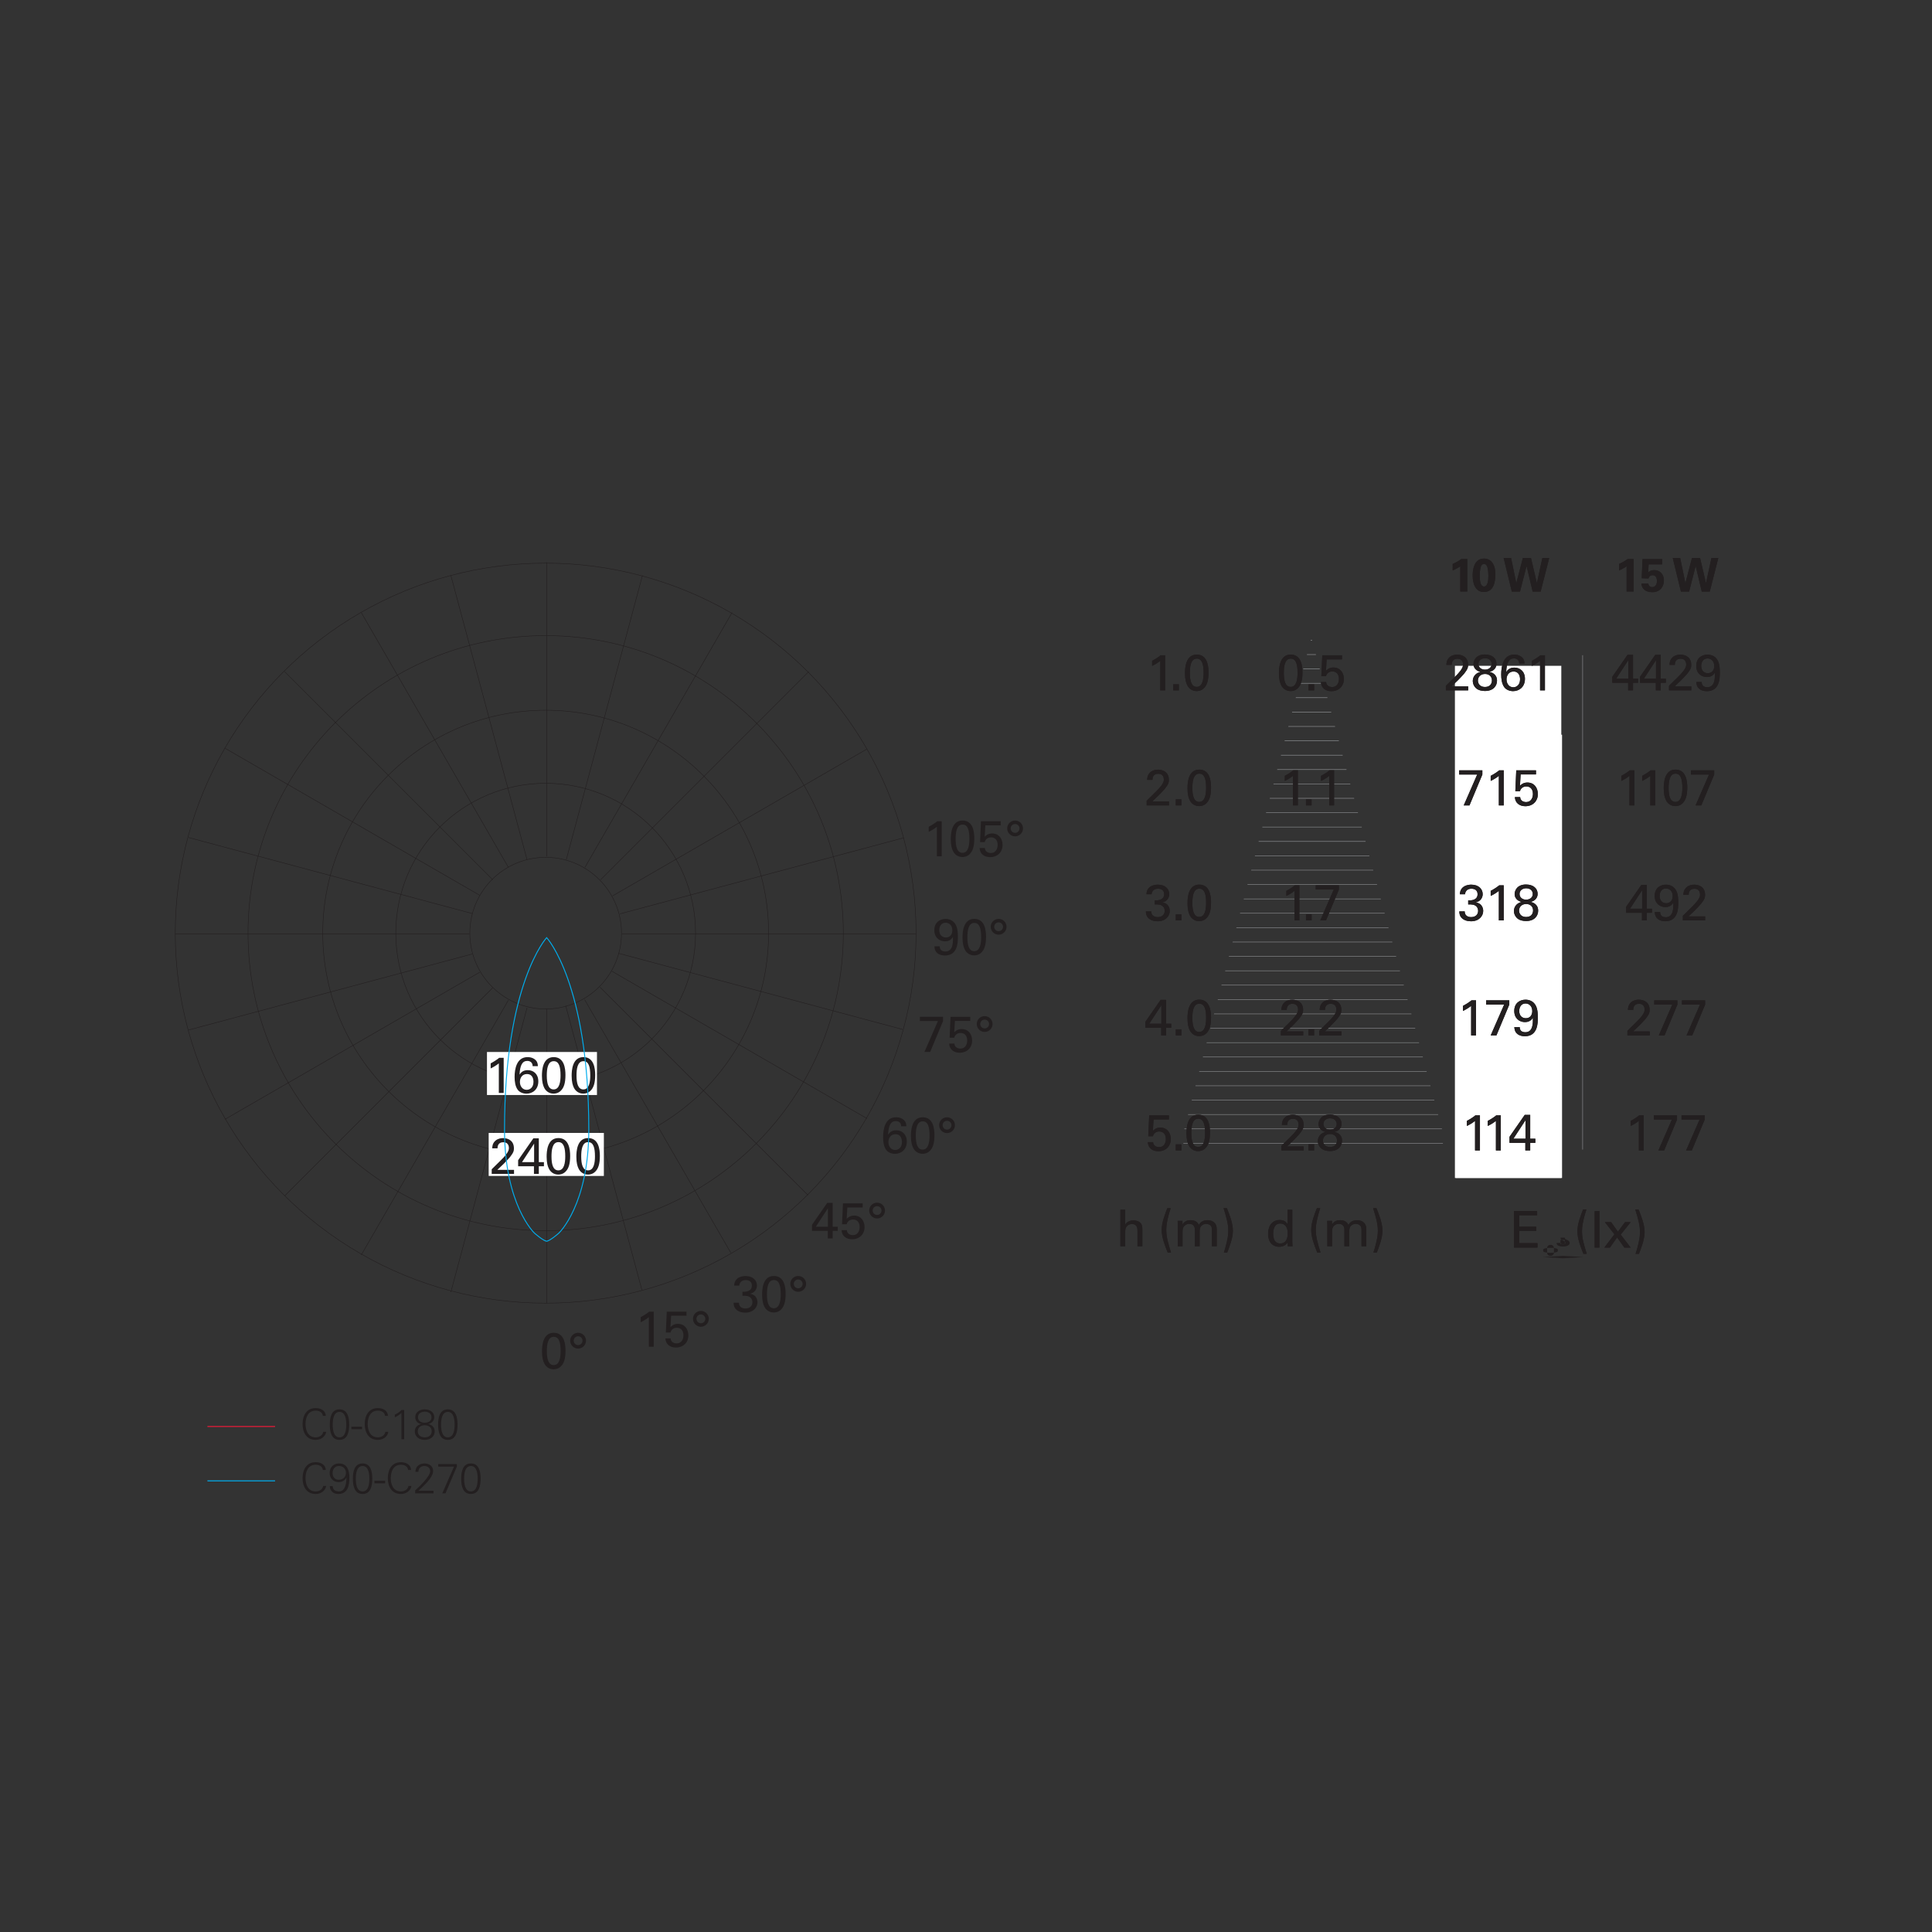 <?xml version="1.0" encoding="utf-8"?>
<!-- Generator: Adobe Illustrator 15.1.0, SVG Export Plug-In . SVG Version: 6.00 Build 0)  -->
<!DOCTYPE svg PUBLIC "-//W3C//DTD SVG 1.1//EN" "http://www.w3.org/Graphics/SVG/1.1/DTD/svg11.dtd">
<svg version="1.1" id="Livello_1" xmlns="http://www.w3.org/2000/svg" xmlns:xlink="http://www.w3.org/1999/xlink" x="0px" y="0px"
	 width="800px" height="800px" viewBox="0 0 800 800" enable-background="new 0 0 800 800" xml:space="preserve">
<rect x="0" y="0" width="800" height="800" fill="#333333" stroke="none"/>
<g>
	<g>
		<g>
			<circle fill="none" stroke="#231F20" stroke-width="0.2" cx="225.95" cy="386.399" r="31.397"/>
		</g>
		<g>
			<path fill="none" stroke="#231F20" stroke-width="0.2" d="M225.95,448.456c34.278,0,62.063-27.781,62.063-62.054
				c0-34.278-27.785-62.06-62.063-62.06c-34.278,0-62.063,27.781-62.063,62.06C163.887,420.675,191.672,448.456,225.95,448.456z"/>
		</g>
		<g>
			<path fill="none" stroke="#231F20" stroke-width="0.2" d="M225.95,478.705c50.976,0,92.306-41.326,92.306-92.306
				c0-50.976-41.33-92.306-92.306-92.306c-50.977,0-92.307,41.33-92.307,92.306C133.645,437.379,174.975,478.705,225.95,478.705z"/>
		</g>
		<g>
			<path fill="none" stroke="#231F20" stroke-width="0.2" d="M225.95,509.607c68.068,0,123.248-55.163,123.248-123.208
				c0-68.045-55.179-123.208-123.248-123.208c-68.065,0-123.249,55.163-123.249,123.208
				C102.701,454.444,157.885,509.607,225.95,509.607z"/>
		</g>
		<g>
			<ellipse fill="none" stroke="#231F20" stroke-width="0.2" cx="225.95" cy="386.401" rx="153.377" ry="153.212"/>
		</g>
	</g>
	<line fill="none" stroke="#231F20" stroke-width="0.2" x1="226.361" y1="539.559" x2="226.361" y2="417.723"/>
	<line fill="none" stroke="#231F20" stroke-width="0.2" x1="226.361" y1="232.837" x2="226.361" y2="354.65"/>
	<g>
		<g>
			<line fill="none" stroke="#231F20" stroke-width="0.2" x1="72.549" y1="386.752" x2="194.362" y2="386.752"/>
		</g>
	</g>
	<line fill="none" stroke="#231F20" stroke-width="0.2" x1="379.226" y1="386.752" x2="257.471" y2="386.752"/>
	<line fill="none" stroke="#231F20" stroke-width="0.2" x1="78.028" y1="346.785" x2="195.688" y2="378.313"/>
	<line fill="none" stroke="#231F20" stroke-width="0.2" x1="78.028" y1="426.513" x2="195.688" y2="394.985"/>
	<line fill="none" stroke="#231F20" stroke-width="0.2" x1="374.236" y1="346.908" x2="256.692" y2="378.404"/>
	<line fill="none" stroke="#231F20" stroke-width="0.2" x1="373.79" y1="426.273" x2="256.172" y2="394.756"/>
	<line fill="none" stroke="#231F20" stroke-width="0.2" x1="93.19" y1="309.84" x2="198.685" y2="370.748"/>
	<line fill="none" stroke="#231F20" stroke-width="0.2" x1="93.19" y1="463.457" x2="198.685" y2="402.549"/>
	<line fill="none" stroke="#231F20" stroke-width="0.2" x1="358.915" y1="310.195" x2="253.622" y2="370.984"/>
	<line fill="none" stroke="#231F20" stroke-width="0.2" x1="358.949" y1="463.126" x2="253.267" y2="402.105"/>
	<line fill="none" stroke="#231F20" stroke-width="0.2" x1="117.867" y1="278.118" x2="204.004" y2="364.254"/>
	<line fill="none" stroke="#231F20" stroke-width="0.2" x1="117.867" y1="495.18" x2="204.004" y2="409.043"/>
	<line fill="none" stroke="#231F20" stroke-width="0.2" x1="334.85" y1="278.118" x2="248.714" y2="364.254"/>
	<line fill="none" stroke="#231F20" stroke-width="0.2" x1="334.543" y1="494.872" x2="248.468" y2="408.794"/>
	<line fill="none" stroke="#231F20" stroke-width="0.2" x1="149.586" y1="253.629" x2="210.491" y2="359.121"/>
	<line fill="none" stroke="#231F20" stroke-width="0.2" x1="149.586" y1="519.67" x2="210.491" y2="414.178"/>
	<line fill="none" stroke="#231F20" stroke-width="0.2" x1="303.135" y1="253.629" x2="242.227" y2="359.121"/>
	<line fill="none" stroke="#231F20" stroke-width="0.2" x1="302.595" y1="518.74" x2="242.076" y2="413.914"/>
	<line fill="none" stroke="#231F20" stroke-width="0.2" x1="186.695" y1="238.278" x2="218.222" y2="355.938"/>
	<line fill="none" stroke="#231F20" stroke-width="0.2" x1="186.695" y1="535.023" x2="218.246" y2="417.264"/>
	<line fill="none" stroke="#231F20" stroke-width="0.2" x1="266.026" y1="238.278" x2="234.495" y2="355.938"/>
	<line fill="none" stroke="#231F20" stroke-width="0.2" x1="265.831" y1="534.291" x2="234.256" y2="416.464"/>
	<rect x="602.758" y="304.225" fill="#FFFFFF" width="44.054" height="183.545"/>
	<rect x="202.353" y="469.125" fill="#FFFFFF" width="47.694" height="17.811"/>
	<rect x="201.642" y="435.607" fill="#FFFFFF" width="45.551" height="17.812"/>
	<path fill="none" stroke="#00ADEE" stroke-width="0.118" d="M227.42,386.734"/>
	<g>
		<g>
			<path fill="#231F20" d="M363.182,499.438c1.012,0,1.828,0.816,1.828,1.824c0,0.991-0.796,1.832-1.828,1.832
				c-1.012,0-1.828-0.819-1.828-1.832C361.354,500.234,362.191,499.438,363.182,499.438 M363.182,497.992
				c-1.81,0-3.274,1.446-3.274,3.271c0,1.813,1.466,3.277,3.274,3.277c1.828,0,3.273-1.486,3.273-3.277
				C366.455,499.438,364.99,497.992,363.182,497.992 M348.485,509.371c0.109,2.48,1.982,3.78,4.327,3.78
				c3.169,0,5.182-2.16,5.182-5.021c0-2.499-1.425-4.782-4.341-4.782c-1.702,0-2.621,0.899-3.063,1.341l0.272-4.703h6.357v-1.698
				h-8.169l-0.376,8.646h1.914c0.104-0.334,0.231-0.774,0.67-1.217c0.438-0.439,1.113-0.755,1.951-0.755
				c1.679,0,2.747,1.155,2.747,3.128c0,0.946-0.338,3.342-2.873,3.342c-1.092,0-2.368-0.588-2.413-2.061L348.485,509.371
				L348.485,509.371z M337.814,507.967l5.021-7.667v7.667H337.814z M342.77,512.816h2.017v-3.151h2.119v-1.698h-2.119v-9.868h-2.267
				l-6.299,9.071v2.495h6.549V512.816z"/>
		</g>
		<g>
			<path fill="#231F20" d="M392.146,464.09c1.009,0,1.832,0.816,1.832,1.825c0,0.987-0.8,1.829-1.832,1.829
				c-1.005,0-1.825-0.82-1.825-1.829C390.321,464.887,391.16,464.09,392.146,464.09 M392.146,462.641
				c-1.805,0-3.271,1.449-3.271,3.274c0,1.805,1.466,3.278,3.271,3.278c1.832,0,3.274-1.494,3.274-3.278
				C395.42,464.09,393.956,462.641,392.146,462.641 M379.212,470.263c0-2.604,0.335-5.943,2.874-5.943
				c2.212,0,2.819,2.417,2.819,5.902c0,2.602-0.424,5.794-2.86,5.794C379.841,476.016,379.212,473.496,379.212,470.263
				 M377.196,470.369c0,2.601,0.465,4.009,0.943,4.977c0.629,1.281,1.955,2.412,3.887,2.412c0.648,0,1.869-0.146,2.901-1.109
				c1.318-1.241,2.01-3.173,2.01-6.617c0-2.729-0.522-7.391-4.87-7.391C377.448,462.641,377.196,468.205,377.196,470.369
				 M370.663,476.183c-1.616,0-2.793-1.384-2.793-3.273c0-1.658,0.943-3.254,2.898-3.254c2.416,0,2.711,2.205,2.711,3.232
				C373.481,475.26,371.966,476.183,370.663,476.183 M375.302,466.377c-0.021-0.568-0.041-1.49-0.772-2.352
				c-0.506-0.548-1.572-1.386-3.485-1.386c-4.602,0-5.373,5.038-5.373,8.21c0,1.85,0.253,3.928,1.318,5.356
				c0.776,1.008,2.182,1.572,3.589,1.572c2.502,0,4.915-1.699,4.915-5.08c0-3.09-2.013-4.662-4.389-4.662
				c-2.119,0-2.919,1.176-3.384,1.846c0.19-3.86,1.114-5.67,3.217-5.67c0.922,0,2.188,0.465,2.207,2.164L375.302,466.377
				L375.302,466.377z"/>
		</g>
		<g>
			<path fill="#231F20" d="M407.725,422.199c1.005,0,1.825,0.819,1.825,1.828c0,0.987-0.796,1.829-1.825,1.829
				c-1.012,0-1.832-0.82-1.832-1.829C405.893,422.996,406.734,422.199,407.725,422.199 M407.725,420.754
				c-1.813,0-3.274,1.445-3.274,3.273c0,1.809,1.463,3.274,3.274,3.274c1.825,0,3.271-1.486,3.271-3.274
				C410.995,422.199,409.53,420.754,407.725,420.754 M393.028,432.132c0.105,2.481,1.977,3.78,4.327,3.78
				c3.165,0,5.179-2.16,5.179-5.019c0-2.502-1.426-4.784-4.338-4.784c-1.702,0-2.625,0.897-3.063,1.34l0.272-4.703h6.354v-1.699
				h-8.165l-0.376,8.648h1.914c0.103-0.336,0.229-0.776,0.67-1.218c0.438-0.44,1.106-0.756,1.948-0.756
				c1.679,0,2.747,1.155,2.747,3.127c0,0.947-0.335,3.345-2.87,3.345c-1.095,0-2.372-0.589-2.413-2.063L393.028,432.132
				L393.028,432.132z M380.906,422.787h7.473l-5.582,12.79h2.373l5.327-12.771v-1.761h-9.591V422.787z"/>
		</g>
		<g>
			<path fill="#231F20" d="M413.512,381.932c1.008,0,1.828,0.82,1.828,1.829c0,0.987-0.801,1.829-1.828,1.829
				c-1.012,0-1.829-0.82-1.829-1.829C411.683,382.732,412.52,381.932,413.512,381.932 M413.512,380.486
				c-1.81,0-3.278,1.445-3.278,3.274c0,1.805,1.47,3.274,3.278,3.274c1.828,0,3.271-1.49,3.271-3.274
				C416.781,381.932,415.32,380.486,413.512,380.486 M400.573,388.108c0-2.604,0.335-5.944,2.878-5.944
				c2.204,0,2.816,2.417,2.816,5.903c0,2.601-0.424,5.794-2.857,5.794C401.202,393.861,400.573,391.342,400.573,388.108
				 M398.558,388.215c0,2.601,0.465,4.009,0.946,4.977c0.626,1.277,1.951,2.412,3.887,2.412c0.648,0,1.866-0.146,2.897-1.11
				c1.319-1.241,2.011-3.172,2.011-6.617c0-2.728-0.526-7.39-4.867-7.39C398.811,380.486,398.558,386.051,398.558,388.215
				 M394.34,385.23c0,1.743-1.013,2.96-2.646,2.96c-1.6,0-2.755-1.091-2.755-2.98c0-1.723,0.902-3.131,2.604-3.131
				C392.973,382.079,394.34,383.132,394.34,385.23 M386.923,391.844c0.089,3.025,2.393,3.805,4.368,3.805
				c5.331,0,5.353-5.523,5.353-7.666c0-1.977-0.167-3.025-0.417-3.907c-0.841-2.939-3.127-3.568-4.683-3.568
				c-2.29,0-4.662,1.343-4.662,4.683c0,3.045,2.119,4.598,4.433,4.598c1.132,0,2.499-0.396,3.254-1.826
				c0.106,2.267,0.086,6.026-3.105,6.026c-1.642,0-2.335-0.882-2.335-2.144h-2.205V391.844z"/>
		</g>
		<g>
			<path fill="#231F20" d="M420.329,341.211c1.006,0,1.825,0.816,1.825,1.824c0,0.992-0.796,1.832-1.825,1.832
				c-1.012,0-1.832-0.82-1.832-1.832C418.497,342.007,419.339,341.211,420.329,341.211 M420.329,339.765
				c-1.812,0-3.273,1.446-3.273,3.271c0,1.813,1.463,3.278,3.273,3.278c1.825,0,3.271-1.49,3.271-3.278
				C423.602,341.211,422.135,339.765,420.329,339.765 M405.633,351.143c0.103,2.482,1.976,3.781,4.327,3.781
				c3.165,0,5.179-2.16,5.179-5.021c0-2.498-1.426-4.785-4.338-4.785c-1.702,0-2.625,0.902-3.063,1.344l0.273-4.707h6.354v-1.695
				h-8.165l-0.376,8.647h1.914c0.104-0.335,0.229-0.776,0.67-1.217c0.438-0.44,1.107-0.755,1.948-0.755
				c1.679,0,2.748,1.151,2.748,3.127c0,0.943-0.335,3.343-2.871,3.343c-1.094,0-2.372-0.588-2.413-2.062H405.633L405.633,351.143z
				 M395.714,347.383c0-2.604,0.335-5.943,2.878-5.943c2.208,0,2.815,2.416,2.815,5.902c0,2.608-0.42,5.797-2.856,5.797
				C396.343,353.139,395.714,350.62,395.714,347.383 M393.7,347.489c0,2.608,0.461,4.013,0.946,4.979
				c0.626,1.279,1.948,2.41,3.883,2.41c0.649,0,1.87-0.146,2.898-1.111c1.323-1.236,2.013-3.168,2.013-6.617
				c0-2.727-0.521-7.386-4.87-7.386C393.952,339.765,393.7,345.326,393.7,347.489 M387.948,354.585h2.01v-14.526h-1.865
				c-0.816,0.69-2.16,1.576-3.527,2.287v2.102c1.032-0.482,2.481-1.344,3.384-2.102L387.948,354.585L387.948,354.585z"/>
		</g>
		<g>
			<path fill="#231F20" d="M330.52,529.804c1.012,0,1.828,0.817,1.828,1.825c0,0.988-0.796,1.828-1.828,1.828
				c-1.012,0-1.828-0.82-1.828-1.828C328.692,530.6,329.529,529.804,330.52,529.804 M330.52,528.354
				c-1.809,0-3.274,1.448-3.274,3.273c0,1.805,1.467,3.277,3.274,3.277c1.828,0,3.274-1.493,3.274-3.277
				C333.794,529.804,332.327,528.354,330.52,528.354 M317.581,535.977c0-2.604,0.337-5.942,2.883-5.942
				c2.2,0,2.813,2.416,2.813,5.901c0,2.603-0.421,5.794-2.856,5.794C318.211,541.729,317.581,539.21,317.581,535.977
				 M315.57,536.082c0,2.602,0.462,4.01,0.943,4.977c0.629,1.282,1.952,2.414,3.886,2.414c0.653,0,1.87-0.146,2.898-1.11
				c1.322-1.24,2.014-3.172,2.014-6.617c0-2.729-0.526-7.391-4.867-7.391C315.823,528.354,315.57,533.919,315.57,536.082
				 M303.768,539.442c0.02,0.607,0.044,1.656,0.861,2.581c0.926,1.071,2.457,1.514,3.987,1.514c3.385,0,5.038-2.249,5.038-4.286
				c0-0.294,0-3.087-3.104-3.527c2.242-0.503,2.892-2.226,2.892-3.421c0-2.018-1.572-3.928-4.74-3.928
				c-1.176,0-4.576,0.354-4.707,3.969h2.123c0.188-1.805,1.556-2.291,2.648-2.291c1.449,0,2.561,0.653,2.561,2.291
				c0,2.353-2.438,2.646-3.887,2.52v1.702c0.738-0.021,1.262-0.041,2.017,0.104c1.073,0.229,2.1,1.029,2.1,2.562
				c0,1.28-0.861,2.584-2.898,2.584c-1.783,0-2.687-0.988-2.666-2.372L303.768,539.442L303.768,539.442z"/>
		</g>
		<g>
			<path fill="#231F20" d="M290.222,544.271c1.009,0,1.825,0.817,1.825,1.826c0,0.99-0.797,1.832-1.825,1.832
				c-1.012,0-1.832-0.819-1.832-1.832C288.39,545.068,289.231,544.271,290.222,544.271 M290.222,542.826
				c-1.808,0-3.274,1.444-3.274,3.271c0,1.812,1.468,3.277,3.274,3.277c1.825,0,3.274-1.486,3.274-3.277
				C293.496,544.271,292.027,542.826,290.222,542.826 M275.525,554.205c0.106,2.479,1.979,3.779,4.327,3.779
				c3.168,0,5.183-2.16,5.183-5.021c0-2.499-1.426-4.782-4.342-4.782c-1.701,0-2.622,0.899-3.063,1.341l0.272-4.703h6.357v-1.698
				h-8.169l-0.376,8.646h1.914c0.103-0.335,0.231-0.774,0.67-1.217c0.438-0.441,1.111-0.756,1.952-0.756
				c1.678,0,2.745,1.156,2.745,3.128c0,0.946-0.335,3.343-2.871,3.343c-1.095,0-2.372-0.588-2.413-2.061L275.525,554.205
				L275.525,554.205z M268.675,557.646h2.013V543.12h-1.862c-0.82,0.693-2.167,1.575-3.531,2.29v2.099
				c1.028-0.48,2.478-1.343,3.38-2.099L268.675,557.646L268.675,557.646z"/>
		</g>
		<g>
			<path fill="#231F20" d="M239.383,553.322c1.005,0,1.825,0.816,1.825,1.826c0,0.986-0.8,1.827-1.825,1.827
				c-1.012,0-1.832-0.819-1.832-1.827C237.551,554.119,238.392,553.322,239.383,553.322 M239.383,551.873
				c-1.813,0-3.278,1.449-3.278,3.275c0,1.808,1.466,3.276,3.278,3.276c1.825,0,3.271-1.49,3.271-3.276
				C242.654,553.322,241.188,551.873,239.383,551.873 M226.443,559.496c0-2.605,0.335-5.944,2.878-5.944
				c2.208,0,2.816,2.417,2.816,5.903c0,2.604-0.42,5.797-2.857,5.797C227.072,565.252,226.443,562.729,226.443,559.496
				 M224.429,559.602c0,2.604,0.461,4.011,0.947,4.978c0.622,1.281,1.948,2.416,3.883,2.416c0.649,0,1.87-0.146,2.898-1.113
				c1.322-1.241,2.01-3.172,2.01-6.614c0-2.73-0.523-7.394-4.867-7.394C224.679,551.873,224.429,557.438,224.429,559.602"/>
		</g>
	</g>
	<line fill="none" stroke="#00ADEE" stroke-width="0.4" x1="85.892" y1="613.188" x2="113.903" y2="613.188"/>
	<line fill="none" stroke="#EC1A37" stroke-width="0.4" x1="85.892" y1="590.682" x2="113.903" y2="590.682"/>
	<g>
		<g>
			<path fill="#231F20" d="M194.99,605.986c-3.31,0-4.023,3.239-4.023,6.319s0.714,6.316,4.023,6.316
				c3.309,0,4.025-3.236,4.025-6.316S198.299,605.986,194.99,605.986 M194.99,607.039c2.576,0,2.803,3.463,2.803,5.268
				c0,1.802-0.227,5.269-2.803,5.269c-2.574,0-2.804-3.467-2.804-5.269C192.188,610.502,192.417,607.039,194.99,607.039
				 M189.18,606.25h-7.714v1.049h6.525l-4.848,11.062h1.326l4.71-11.095V606.25z M179.5,618.359v-1.05h-6.248
				c1.873-1.801,6.091-5.354,6.091-8.188c0-2.099-1.678-3.135-3.623-3.135c-2.099,0-3.705,1.334-3.705,3.467h1.224
				c0-1.416,0.998-2.414,2.447-2.414c1.313,0,2.438,0.735,2.438,2.149c0,2.171-4.659,6.563-6.231,7.98v1.189L179.5,618.359
				L179.5,618.359z M170.227,608.684c-0.174-2.275-2.136-3.217-4.201-3.217c-3.813,0-5.438,3.111-5.438,6.576
				c0,3.5,1.605,6.58,5.438,6.58c2.03,0,3.973-1.207,4.342-3.326h-1.225c-0.313,1.576-1.716,2.277-3.117,2.277
				c-3.236,0-4.218-2.939-4.218-5.531c0-2.59,0.981-5.529,4.218-5.529c1.437,0,2.766,0.63,2.975,2.17H170.227z M155.058,614.214
				h4.406v-1.046h-4.406V614.214z M150.136,605.986c-3.305,0-4.023,3.239-4.023,6.319s0.719,6.316,4.023,6.316
				c3.309,0,4.023-3.236,4.023-6.316S153.445,605.986,150.136,605.986 M150.136,607.039c2.577,0,2.806,3.463,2.806,5.268
				c0,1.802-0.229,5.269-2.806,5.269c-2.574,0-2.799-3.467-2.799-5.269C147.337,610.502,147.563,607.039,150.136,607.039
				 M136.543,615.387c0.153,1.925,1.381,3.236,3.531,3.236c3.865,0,4.604-3.396,4.604-6.648c0-3.011-0.786-5.987-4.307-5.987
				c-2.346,0-3.862,1.647-3.862,3.959c0,2.166,1.518,3.76,3.705,3.76c1.401,0,2.611-0.681,3.206-1.854h0.034
				c0,1.836-0.297,5.723-3.063,5.723c-1.49,0-2.577-0.596-2.625-2.188H136.543L136.543,615.387z M140.392,607.039
				c1.661,0,2.854,1.173,2.854,2.834c0,1.682-1.248,2.875-2.927,2.875c-1.593,0-2.591-1.125-2.591-2.718
				C137.729,608.352,138.587,607.039,140.392,607.039 M134.93,608.684c-0.178-2.275-2.136-3.217-4.201-3.217
				c-3.813,0-5.438,3.111-5.438,6.576c0,3.5,1.605,6.58,5.438,6.58c2.03,0,3.976-1.207,4.341-3.326h-1.227
				c-0.314,1.576-1.716,2.277-3.114,2.277c-3.236,0-4.218-2.939-4.218-5.531c0-2.59,0.981-5.529,4.218-5.529
				c1.437,0,2.766,0.63,2.978,2.17H134.93z"/>
		</g>
		<g>
			<path fill="#231F20" d="M185.434,583.592c-3.309,0-4.02,3.234-4.02,6.313s0.711,6.318,4.02,6.318c3.31,0,4.026-3.239,4.026-6.318
				S188.742,583.592,185.434,583.592 M185.434,584.639c2.577,0,2.803,3.466,2.803,5.268c0,1.805-0.226,5.271-2.803,5.271
				c-2.57,0-2.799-3.466-2.799-5.271C182.635,588.104,182.864,584.639,185.434,584.639 M174.407,589.68
				c-1.572,0.332-2.652,1.433-2.64,2.99c0,2.451,2.078,3.555,4.108,3.555c2.029,0,4.115-1.104,4.115-3.555
				c0-1.609-0.998-2.59-2.608-3.008v-0.037v0.018c1.384-0.313,2.43-1.329,2.43-2.8c0-2.238-1.993-3.251-3.938-3.251
				c-1.941,0-3.932,1.013-3.932,3.251c0,1.437,1.047,2.659,2.461,2.8v0.037H174.407z M175.877,584.549
				c1.35,0,2.806,0.667,2.806,2.294c0,1.507-1.192,2.28-2.806,2.28c-1.606,0-2.796-0.773-2.796-2.28
				C173.081,585.216,174.531,584.549,175.877,584.549 M175.877,595.176c-1.504,0-2.885-0.771-2.885-2.506
				c0-1.731,1.381-2.502,2.885-2.502c1.507,0,2.892,0.771,2.892,2.502C178.769,594.403,177.385,595.176,175.877,595.176
				 M163.49,586.897c0.983-0.477,1.928-1.054,2.733-1.821v10.886h1.131v-12.105h-1.08c-0.79,0.782-1.75,1.482-2.786,1.903v1.138
				H163.49z M160.674,586.282c-0.178-2.272-2.14-3.216-4.204-3.216c-3.814,0-5.438,3.112-5.438,6.575c0,3.5,1.609,6.582,5.438,6.582
				c2.03,0,3.975-1.209,4.341-3.324h-1.224c-0.314,1.574-1.716,2.275-3.117,2.275c-3.233,0-4.218-2.943-4.218-5.533
				c0-2.588,0.983-5.53,4.218-5.53c1.436,0,2.769,0.633,2.977,2.171H160.674L160.674,586.282z M145.505,591.813h4.402v-1.047h-4.402
				V591.813z M140.583,583.592c-3.31,0-4.023,3.234-4.023,6.313s0.714,6.318,4.023,6.318c3.309,0,4.022-3.239,4.022-6.318
				S143.892,583.592,140.583,583.592 M140.583,584.639c2.574,0,2.803,3.466,2.803,5.268c0,1.805-0.229,5.271-2.803,5.271
				c-2.574,0-2.804-3.466-2.804-5.271C137.781,588.104,138.01,584.639,140.583,584.639 M134.93,586.282
				c-0.178-2.272-2.136-3.216-4.201-3.216c-3.813,0-5.438,3.112-5.438,6.575c0,3.5,1.605,6.582,5.438,6.582
				c2.03,0,3.976-1.209,4.341-3.324h-1.227c-0.314,1.574-1.716,2.275-3.114,2.275c-3.236,0-4.218-2.943-4.218-5.533
				c0-2.588,0.981-5.53,4.218-5.53c1.437,0,2.766,0.633,2.978,2.171H134.93L134.93,586.282z"/>
		</g>
		<g>
			<path fill="#231F20" d="M240.668,478.865c0-2.602,0.335-5.939,2.881-5.939c2.205,0,2.813,2.412,2.813,5.898
				c0,2.607-0.417,5.801-2.854,5.801C241.297,484.625,240.668,482.105,240.668,478.865 M238.658,478.972
				c0,2.608,0.458,4.018,0.942,4.979c0.629,1.278,1.948,2.414,3.883,2.414c0.653,0,1.873-0.147,2.898-1.115
				c1.319-1.233,2.017-3.168,2.017-6.613c0-2.729-0.525-7.39-4.871-7.39C238.908,471.247,238.658,476.809,238.658,478.972
				 M228.364,478.865c0-2.602,0.336-5.939,2.879-5.939c2.208,0,2.815,2.412,2.815,5.898c0,2.607-0.42,5.801-2.856,5.801
				C228.992,484.625,228.364,482.105,228.364,478.865 M226.35,478.972c0,2.608,0.461,4.018,0.947,4.979
				c0.625,1.278,1.948,2.414,3.883,2.414c0.649,0,1.87-0.147,2.898-1.115c1.322-1.233,2.013-3.168,2.013-6.613
				c0-2.729-0.523-7.39-4.871-7.39C226.603,471.247,226.35,476.809,226.35,478.972 M216.141,481.225l5.024-7.67v7.67H216.141z
				 M221.1,486.07h2.013v-3.15h2.119v-1.695h-2.119v-9.87h-2.263l-6.303,9.069v2.496h6.552L221.1,486.07L221.1,486.07z
				 M203.607,486.07h9.239v-1.657h-6.911l2.543-2.413c0.424-0.42,2.271-2.334,2.69-2.861c1.572-1.991,1.634-2.707,1.634-3.633
				c0-3.106-2.266-4.238-4.488-4.238c-0.93,0-2.146,0.191-3.15,1.047c-1.262,1.094-1.326,2.478-1.348,3.191h2.201
				c0-0.543,0.044-2.539,2.379-2.539c2.078,0,2.331,1.657,2.331,2.371c0,0.779-0.231,1.43-1.073,2.584
				c-0.648,0.883-1.448,1.723-2.249,2.499l-3.797,3.743L203.607,486.07L203.607,486.07z"/>
		</g>
		<g>
			<path fill="#231F20" d="M238.72,445.353c0-2.604,0.338-5.943,2.885-5.943c2.201,0,2.811,2.414,2.811,5.899
				c0,2.607-0.417,5.801-2.854,5.801C239.352,451.108,238.72,448.59,238.72,445.353 M236.71,445.455
				c0,2.606,0.461,4.016,0.942,4.983c0.63,1.273,1.948,2.408,3.887,2.408c0.652,0,1.87-0.146,2.897-1.112
				c1.319-1.234,2.014-3.166,2.014-6.614c0-2.731-0.526-7.391-4.871-7.391C236.963,437.73,236.71,443.295,236.71,445.455
				 M226.415,445.353c0-2.604,0.335-5.943,2.881-5.943c2.205,0,2.813,2.414,2.813,5.899c0,2.607-0.417,5.801-2.856,5.801
				C227.044,451.108,226.415,448.59,226.415,445.353 M224.406,445.455c0,2.606,0.458,4.016,0.943,4.983
				c0.625,1.273,1.948,2.408,3.883,2.408c0.653,0,1.873-0.146,2.898-1.112c1.326-1.234,2.013-3.166,2.013-6.614
				c0-2.731-0.522-7.391-4.867-7.391C224.655,437.73,224.406,443.295,224.406,445.455 M218.082,451.275
				c-1.62,0-2.796-1.385-2.796-3.277c0-1.661,0.942-3.258,2.901-3.258c2.417,0,2.71,2.209,2.71,3.236
				C220.899,450.354,219.385,451.275,218.082,451.275 M222.72,441.467c-0.021-0.567-0.044-1.49-0.776-2.352
				c-0.502-0.547-1.571-1.385-3.485-1.385c-4.598,0-5.373,5.04-5.373,8.21c0,1.846,0.253,3.931,1.323,5.355
				c0.771,1.004,2.181,1.572,3.592,1.572c2.495,0,4.908-1.695,4.908-5.083c0-3.087-2.011-4.659-4.386-4.659
				c-2.123,0-2.922,1.173-3.384,1.846c0.188-3.86,1.111-5.67,3.216-5.67c0.923,0,2.185,0.461,2.205,2.164L222.72,441.467
				L222.72,441.467z M206.553,452.555h2.013v-14.529H206.7c-0.82,0.693-2.164,1.574-3.527,2.29v2.102
				c1.029-0.484,2.478-1.346,3.38-2.102V452.555L206.553,452.555z"/>
		</g>
	</g>
	<path fill="none" stroke="#D6D7D9" stroke-width="0.4" d="M225.95,387.025"/>
	<g>
		<g>
			<defs>
				<polygon id="SVGID_1_" points="490.009,469.005 490.009,476.005 597.487,476.005 597.487,469.005 543.015,263.93 				"/>
			</defs>
			<clipPath id="SVGID_2_">
				<use xlink:href="#SVGID_1_"  overflow="visible"/>
			</clipPath>
			
				<line clip-path="url(#SVGID_2_)" fill="none" stroke="#929497" stroke-width="0.2" x1="451.752" y1="265.089" x2="616.166" y2="265.089"/>
		</g>
		<g>
			<defs>
				<polygon id="SVGID_3_" points="490.009,469.005 490.009,476.005 597.487,476.005 597.487,469.005 543.015,263.93 				"/>
			</defs>
			<clipPath id="SVGID_4_">
				<use xlink:href="#SVGID_3_"  overflow="visible"/>
			</clipPath>
			
				<line clip-path="url(#SVGID_4_)" fill="none" stroke="#929497" stroke-width="0.2" x1="451.752" y1="312.701" x2="616.166" y2="312.701"/>
		</g>
		<g>
			<defs>
				<polygon id="SVGID_5_" points="490.009,469.005 490.009,476.005 597.487,476.005 597.487,469.005 543.015,263.93 				"/>
			</defs>
			<clipPath id="SVGID_6_">
				<use xlink:href="#SVGID_5_"  overflow="visible"/>
			</clipPath>
			
				<line clip-path="url(#SVGID_6_)" fill="none" stroke="#929497" stroke-width="0.2" x1="451.752" y1="306.75" x2="616.166" y2="306.75"/>
		</g>
		<g>
			<defs>
				<polygon id="SVGID_7_" points="490.009,469.005 490.009,476.005 597.487,476.005 597.487,469.005 543.015,263.93 				"/>
			</defs>
			<clipPath id="SVGID_8_">
				<use xlink:href="#SVGID_7_"  overflow="visible"/>
			</clipPath>
			
				<line clip-path="url(#SVGID_8_)" fill="none" stroke="#929497" stroke-width="0.2" x1="451.752" y1="288.895" x2="616.166" y2="288.895"/>
		</g>
		<g>
			<defs>
				<polygon id="SVGID_9_" points="490.009,469.005 490.009,476.005 597.487,476.005 597.487,469.005 543.015,263.93 				"/>
			</defs>
			<clipPath id="SVGID_10_">
				<use xlink:href="#SVGID_9_"  overflow="visible"/>
			</clipPath>
			
				<line clip-path="url(#SVGID_10_)" fill="none" stroke="#929497" stroke-width="0.2" x1="451.752" y1="360.313" x2="616.166" y2="360.313"/>
		</g>
		<g>
			<defs>
				<polygon id="SVGID_11_" points="490.009,469.005 490.009,476.005 597.487,476.005 597.487,469.005 543.015,263.93 				"/>
			</defs>
			<clipPath id="SVGID_12_">
				<use xlink:href="#SVGID_11_"  overflow="visible"/>
			</clipPath>
			
				<line clip-path="url(#SVGID_12_)" fill="none" stroke="#929497" stroke-width="0.2" x1="451.752" y1="342.458" x2="616.166" y2="342.458"/>
		</g>
		<g>
			<defs>
				<polygon id="SVGID_13_" points="490.009,469.005 490.009,476.005 597.487,476.005 597.487,469.005 543.015,263.93 				"/>
			</defs>
			<clipPath id="SVGID_14_">
				<use xlink:href="#SVGID_13_"  overflow="visible"/>
			</clipPath>
			
				<line clip-path="url(#SVGID_14_)" fill="none" stroke="#929497" stroke-width="0.2" x1="451.752" y1="396.021" x2="616.166" y2="396.021"/>
		</g>
		<g>
			<defs>
				<polygon id="SVGID_15_" points="490.009,469.005 490.009,476.005 597.487,476.005 597.487,469.005 543.015,263.93 				"/>
			</defs>
			<clipPath id="SVGID_16_">
				<use xlink:href="#SVGID_15_"  overflow="visible"/>
			</clipPath>
			
				<line clip-path="url(#SVGID_16_)" fill="none" stroke="#929497" stroke-width="0.2" x1="451.752" y1="449.588" x2="616.166" y2="449.588"/>
		</g>
		<g>
			<defs>
				<polygon id="SVGID_17_" points="490.009,469.005 490.009,476.005 597.487,476.005 597.487,469.005 543.015,263.93 				"/>
			</defs>
			<clipPath id="SVGID_18_">
				<use xlink:href="#SVGID_17_"  overflow="visible"/>
			</clipPath>
			
				<line clip-path="url(#SVGID_18_)" fill="none" stroke="#929497" stroke-width="0.2" x1="451.752" y1="276.994" x2="616.166" y2="276.994"/>
		</g>
		<g>
			<defs>
				<polygon id="SVGID_19_" points="490.009,469.005 490.009,476.005 597.487,476.005 597.487,469.005 543.015,263.93 				"/>
			</defs>
			<clipPath id="SVGID_20_">
				<use xlink:href="#SVGID_19_"  overflow="visible"/>
			</clipPath>
			
				<line clip-path="url(#SVGID_20_)" fill="none" stroke="#929497" stroke-width="0.2" x1="451.752" y1="336.508" x2="616.166" y2="336.508"/>
		</g>
		<g>
			<defs>
				<polygon id="SVGID_21_" points="490.009,469.005 490.009,476.005 597.487,476.005 597.487,469.005 543.015,263.93 				"/>
			</defs>
			<clipPath id="SVGID_22_">
				<use xlink:href="#SVGID_21_"  overflow="visible"/>
			</clipPath>
			
				<line clip-path="url(#SVGID_22_)" fill="none" stroke="#929497" stroke-width="0.2" x1="451.752" y1="354.363" x2="616.166" y2="354.363"/>
		</g>
		<g>
			<defs>
				<polygon id="SVGID_23_" points="490.009,469.005 490.009,476.005 597.487,476.005 597.487,469.005 543.015,263.93 				"/>
			</defs>
			<clipPath id="SVGID_24_">
				<use xlink:href="#SVGID_23_"  overflow="visible"/>
			</clipPath>
			
				<line clip-path="url(#SVGID_24_)" fill="none" stroke="#929497" stroke-width="0.2" x1="451.752" y1="300.8" x2="616.166" y2="300.8"/>
		</g>
		<g>
			<defs>
				<polygon id="SVGID_25_" points="490.009,469.005 490.009,476.005 597.487,476.005 597.487,469.005 543.015,263.93 				"/>
			</defs>
			<clipPath id="SVGID_26_">
				<use xlink:href="#SVGID_25_"  overflow="visible"/>
			</clipPath>
			
				<line clip-path="url(#SVGID_26_)" fill="none" stroke="#929497" stroke-width="0.2" x1="451.752" y1="384.119" x2="616.166" y2="384.119"/>
		</g>
		<g>
			<defs>
				<polygon id="SVGID_27_" points="490.009,469.005 490.009,476.005 597.487,476.005 597.487,469.005 543.015,263.93 				"/>
			</defs>
			<clipPath id="SVGID_28_">
				<use xlink:href="#SVGID_27_"  overflow="visible"/>
			</clipPath>
			
				<line clip-path="url(#SVGID_28_)" fill="none" stroke="#929497" stroke-width="0.2" x1="451.752" y1="437.683" x2="616.166" y2="437.683"/>
		</g>
		<g>
			<defs>
				<polygon id="SVGID_29_" points="490.009,469.005 490.009,476.005 597.487,476.005 597.487,469.005 543.015,263.93 				"/>
			</defs>
			<clipPath id="SVGID_30_">
				<use xlink:href="#SVGID_29_"  overflow="visible"/>
			</clipPath>
			
				<line clip-path="url(#SVGID_30_)" fill="none" stroke="#929497" stroke-width="0.2" x1="451.752" y1="413.877" x2="616.166" y2="413.877"/>
		</g>
		<g>
			<defs>
				<polygon id="SVGID_31_" points="490.009,469.005 490.009,476.005 597.487,476.005 597.487,469.005 543.015,263.93 				"/>
			</defs>
			<clipPath id="SVGID_32_">
				<use xlink:href="#SVGID_31_"  overflow="visible"/>
			</clipPath>
			
				<line clip-path="url(#SVGID_32_)" fill="none" stroke="#929497" stroke-width="0.2" x1="451.752" y1="467.439" x2="616.166" y2="467.439"/>
		</g>
		<g>
			<defs>
				<polygon id="SVGID_33_" points="490.009,469.005 490.009,476.005 597.487,476.005 597.487,469.005 543.015,263.93 				"/>
			</defs>
			<clipPath id="SVGID_34_">
				<use xlink:href="#SVGID_33_"  overflow="visible"/>
			</clipPath>
			
				<line clip-path="url(#SVGID_34_)" fill="none" stroke="#929497" stroke-width="0.2" x1="451.752" y1="419.827" x2="616.166" y2="419.827"/>
		</g>
		<g>
			<defs>
				<polygon id="SVGID_35_" points="490.009,469.005 490.009,476.005 597.487,476.005 597.487,469.005 543.015,263.93 				"/>
			</defs>
			<clipPath id="SVGID_36_">
				<use xlink:href="#SVGID_35_"  overflow="visible"/>
			</clipPath>
			
				<line clip-path="url(#SVGID_36_)" fill="none" stroke="#929497" stroke-width="0.2" x1="451.752" y1="473.394" x2="616.166" y2="473.394"/>
		</g>
		<g>
			<defs>
				<polygon id="SVGID_37_" points="490.009,469.005 490.009,476.005 597.487,476.005 597.487,469.005 543.015,263.93 				"/>
			</defs>
			<clipPath id="SVGID_38_">
				<use xlink:href="#SVGID_37_"  overflow="visible"/>
			</clipPath>
			
				<line clip-path="url(#SVGID_38_)" fill="none" stroke="#929497" stroke-width="0.2" x1="451.752" y1="271.039" x2="616.166" y2="271.039"/>
		</g>
		<g>
			<defs>
				<polygon id="SVGID_39_" points="490.009,469.005 490.009,476.005 597.487,476.005 597.487,469.005 543.015,263.93 				"/>
			</defs>
			<clipPath id="SVGID_40_">
				<use xlink:href="#SVGID_39_"  overflow="visible"/>
			</clipPath>
			
				<line clip-path="url(#SVGID_40_)" fill="none" stroke="#929497" stroke-width="0.2" x1="451.752" y1="324.603" x2="616.166" y2="324.603"/>
		</g>
		<g>
			<defs>
				<polygon id="SVGID_41_" points="490.009,469.005 490.009,476.005 597.487,476.005 597.487,469.005 543.015,263.93 				"/>
			</defs>
			<clipPath id="SVGID_42_">
				<use xlink:href="#SVGID_41_"  overflow="visible"/>
			</clipPath>
			
				<line clip-path="url(#SVGID_42_)" fill="none" stroke="#929497" stroke-width="0.2" x1="451.752" y1="330.557" x2="616.166" y2="330.557"/>
		</g>
		<g>
			<defs>
				<polygon id="SVGID_43_" points="490.009,469.005 490.009,476.005 597.487,476.005 597.487,469.005 543.015,263.93 				"/>
			</defs>
			<clipPath id="SVGID_44_">
				<use xlink:href="#SVGID_43_"  overflow="visible"/>
			</clipPath>
			
				<line clip-path="url(#SVGID_44_)" fill="none" stroke="#929497" stroke-width="0.2" x1="451.752" y1="294.846" x2="616.166" y2="294.846"/>
		</g>
		<g>
			<defs>
				<polygon id="SVGID_45_" points="490.009,469.005 490.009,476.005 597.487,476.005 597.487,469.005 543.015,263.93 				"/>
			</defs>
			<clipPath id="SVGID_46_">
				<use xlink:href="#SVGID_45_"  overflow="visible"/>
			</clipPath>
			
				<line clip-path="url(#SVGID_46_)" fill="none" stroke="#929497" stroke-width="0.2" x1="451.752" y1="372.215" x2="616.166" y2="372.215"/>
		</g>
		<g>
			<defs>
				<polygon id="SVGID_47_" points="490.009,469.005 490.009,476.005 597.487,476.005 597.487,469.005 543.015,263.93 				"/>
			</defs>
			<clipPath id="SVGID_48_">
				<use xlink:href="#SVGID_47_"  overflow="visible"/>
			</clipPath>
			
				<line clip-path="url(#SVGID_48_)" fill="none" stroke="#929497" stroke-width="0.2" x1="451.752" y1="366.264" x2="616.166" y2="366.264"/>
		</g>
		<g>
			<defs>
				<polygon id="SVGID_49_" points="490.009,469.005 490.009,476.005 597.487,476.005 597.487,469.005 543.015,263.93 				"/>
			</defs>
			<clipPath id="SVGID_50_">
				<use xlink:href="#SVGID_49_"  overflow="visible"/>
			</clipPath>
			
				<line clip-path="url(#SVGID_50_)" fill="none" stroke="#929497" stroke-width="0.2" x1="451.752" y1="401.975" x2="616.166" y2="401.975"/>
		</g>
		<g>
			<defs>
				<polygon id="SVGID_51_" points="490.009,469.005 490.009,476.005 597.487,476.005 597.487,469.005 543.015,263.93 				"/>
			</defs>
			<clipPath id="SVGID_52_">
				<use xlink:href="#SVGID_51_"  overflow="visible"/>
			</clipPath>
			
				<line clip-path="url(#SVGID_52_)" fill="none" stroke="#929497" stroke-width="0.2" x1="451.752" y1="455.538" x2="616.166" y2="455.538"/>
		</g>
		<g>
			<defs>
				<polygon id="SVGID_53_" points="490.009,469.005 490.009,476.005 597.487,476.005 597.487,469.005 543.015,263.93 				"/>
			</defs>
			<clipPath id="SVGID_54_">
				<use xlink:href="#SVGID_53_"  overflow="visible"/>
			</clipPath>
			
				<line clip-path="url(#SVGID_54_)" fill="none" stroke="#929497" stroke-width="0.2" x1="451.752" y1="407.926" x2="616.166" y2="407.926"/>
		</g>
		<g>
			<defs>
				<polygon id="SVGID_55_" points="490.009,469.005 490.009,476.005 597.487,476.005 597.487,469.005 543.015,263.93 				"/>
			</defs>
			<clipPath id="SVGID_56_">
				<use xlink:href="#SVGID_55_"  overflow="visible"/>
			</clipPath>
			
				<line clip-path="url(#SVGID_56_)" fill="none" stroke="#929497" stroke-width="0.2" x1="451.752" y1="461.488" x2="616.166" y2="461.488"/>
		</g>
		<g>
			<defs>
				<polygon id="SVGID_57_" points="490.009,469.005 490.009,476.005 597.487,476.005 597.487,469.005 543.015,263.93 				"/>
			</defs>
			<clipPath id="SVGID_58_">
				<use xlink:href="#SVGID_57_"  overflow="visible"/>
			</clipPath>
			
				<line clip-path="url(#SVGID_58_)" fill="none" stroke="#929497" stroke-width="0.2" x1="451.752" y1="282.944" x2="616.166" y2="282.944"/>
		</g>
		<g>
			<defs>
				<polygon id="SVGID_59_" points="490.009,469.005 490.009,476.005 597.487,476.005 597.487,469.005 543.015,263.93 				"/>
			</defs>
			<clipPath id="SVGID_60_">
				<use xlink:href="#SVGID_59_"  overflow="visible"/>
			</clipPath>
			
				<line clip-path="url(#SVGID_60_)" fill="none" stroke="#929497" stroke-width="0.2" x1="451.752" y1="348.412" x2="616.166" y2="348.412"/>
		</g>
		<g>
			<defs>
				<polygon id="SVGID_61_" points="490.009,469.005 490.009,476.005 597.487,476.005 597.487,469.005 543.015,263.93 				"/>
			</defs>
			<clipPath id="SVGID_62_">
				<use xlink:href="#SVGID_61_"  overflow="visible"/>
			</clipPath>
			
				<line clip-path="url(#SVGID_62_)" fill="none" stroke="#929497" stroke-width="0.2" x1="451.752" y1="378.169" x2="616.166" y2="378.169"/>
		</g>
		<g>
			<defs>
				<polygon id="SVGID_63_" points="490.009,469.005 490.009,476.005 597.487,476.005 597.487,469.005 543.015,263.93 				"/>
			</defs>
			<clipPath id="SVGID_64_">
				<use xlink:href="#SVGID_63_"  overflow="visible"/>
			</clipPath>
			
				<line clip-path="url(#SVGID_64_)" fill="none" stroke="#929497" stroke-width="0.2" x1="451.752" y1="431.732" x2="616.166" y2="431.732"/>
		</g>
		<g>
			<defs>
				<polygon id="SVGID_65_" points="490.009,469.005 490.009,476.005 597.487,476.005 597.487,469.005 543.015,263.93 				"/>
			</defs>
			<clipPath id="SVGID_66_">
				<use xlink:href="#SVGID_65_"  overflow="visible"/>
			</clipPath>
			
				<line clip-path="url(#SVGID_66_)" fill="none" stroke="#929497" stroke-width="0.2" x1="451.752" y1="318.652" x2="616.166" y2="318.652"/>
		</g>
		<g>
			<defs>
				<polygon id="SVGID_67_" points="490.009,469.005 490.009,476.005 597.487,476.005 597.487,469.005 543.015,263.93 				"/>
			</defs>
			<clipPath id="SVGID_68_">
				<use xlink:href="#SVGID_67_"  overflow="visible"/>
			</clipPath>
			
				<line clip-path="url(#SVGID_68_)" fill="none" stroke="#929497" stroke-width="0.2" x1="451.752" y1="390.07" x2="616.166" y2="390.07"/>
		</g>
		<g>
			<defs>
				<polygon id="SVGID_69_" points="490.009,469.005 490.009,476.005 597.487,476.005 597.487,469.005 543.015,263.93 				"/>
			</defs>
			<clipPath id="SVGID_70_">
				<use xlink:href="#SVGID_69_"  overflow="visible"/>
			</clipPath>
			
				<line clip-path="url(#SVGID_70_)" fill="none" stroke="#929497" stroke-width="0.2" x1="451.752" y1="443.633" x2="616.166" y2="443.633"/>
		</g>
		<g>
			<defs>
				<polygon id="SVGID_71_" points="490.009,469.005 490.009,476.005 597.487,476.005 597.487,469.005 543.015,263.93 				"/>
			</defs>
			<clipPath id="SVGID_72_">
				<use xlink:href="#SVGID_71_"  overflow="visible"/>
			</clipPath>
			
				<line clip-path="url(#SVGID_72_)" fill="none" stroke="#929497" stroke-width="0.2" x1="451.752" y1="425.781" x2="616.166" y2="425.781"/>
		</g>
		<g>
			<defs>
				<polygon id="SVGID_73_" points="490.009,469.005 490.009,476.005 597.487,476.005 597.487,469.005 543.015,263.93 				"/>
			</defs>
			<clipPath id="SVGID_74_">
				<use xlink:href="#SVGID_73_"  overflow="visible"/>
			</clipPath>
			
				<line clip-path="url(#SVGID_74_)" fill="none" stroke="#929497" stroke-width="0.2" x1="451.752" y1="479.344" x2="616.166" y2="479.344"/>
		</g>
	</g>
	<rect x="602.447" y="275.698" fill="#FFFFFF" width="44.055" height="212.07"/>
	<line fill="none" stroke="#929497" stroke-width="0.2" x1="655.336" y1="271.316" x2="655.336" y2="476.005"/>
	<g>
		<g>
			<path fill="none" stroke="#00ADEE" stroke-width="0.388" d="M226.531,513.979c-1.429,0-5.242-3.392-5.242-3.392
				s-12.38-11.614-12.38-42.841c0-60.696,17.451-79.488,17.451-79.488s17.449,18.792,17.449,79.488
				c0,31.227-12.38,42.841-12.38,42.841s-3.811,3.392-5.24,3.392"/>
		</g>
	</g>
	<g>
		<path fill="#231F20" d="M601.53,233.505c1.252-0.539,2.447-1.213,3.563-2.021h2.483v13.44h-2.907v-10.456
			c-0.558,0.424-1.675,1.117-3.14,1.714V233.505z"/>
		<path fill="#231F20" d="M614.487,231.29c1.887,0,3.004,1.021,3.506,1.771c0.693,1.021,1.213,2.33,1.213,4.854
			c0,3.119-0.713,7.221-4.756,7.221c-3.446,0-4.643-3.312-4.643-6.894C609.807,236.451,610.174,231.29,614.487,231.29z
			 M615.969,235.084c-0.076-0.366-0.404-1.56-1.463-1.56c-0.828,0-1.193,0.751-1.328,1.155c-0.443,1.367-0.443,3.428-0.443,3.755
			c0,2.292,0.348,4.429,1.791,4.429c1.541,0,1.791-2.618,1.791-4.467C616.317,237.549,616.221,235.97,615.969,235.084z"/>
		<path fill="#231F20" d="M625.729,231.06l2.156,10.418l2.715-10.418h3.369l2.447,10.418l2.252-10.418h2.85l-3.543,13.903h-3.313
			l-2.521-10.63l-2.715,10.63h-3.392l-3.389-13.903H625.729z"/>
	</g>
	<g>
		<path fill="#231F20" d="M670.406,233.505c1.252-0.539,2.447-1.213,3.563-2.021h2.483v13.44h-2.907v-10.456
			c-0.558,0.424-1.675,1.117-3.14,1.714V233.505z"/>
		<path fill="#231F20" d="M682.555,241.612c-0.021,0.308,0.229,1.502,1.578,1.502c1.039,0,1.983-0.751,1.983-2.522
			c0-1.291-0.502-2.407-1.791-2.407c-1.291,0-1.619,1.039-1.715,1.348l-2.791-0.077l0.308-7.953h8.146v2.195h-5.604l-0.174,3.332
			c0.424-0.366,1.06-0.963,2.541-0.963c2.158,0,3.967,1.579,3.967,4.274c0,2.292-1.348,4.872-4.795,4.872
			c-1.403,0-2.83-0.366-3.754-1.464c-0.674-0.809-0.731-1.637-0.752-2.137H682.555z"/>
		<path fill="#231F20" d="M695.74,231.06l2.156,10.418l2.717-10.418h3.369l2.445,10.418l2.254-10.418h2.85l-3.543,13.903h-3.313
			l-2.523-10.63l-2.715,10.63h-3.389l-3.39-13.903H695.74z"/>
	</g>
	<g>
		<path fill="#231F20" d="M480.442,273.633c-0.902,0.756-2.352,1.616-3.381,2.1v-2.1c1.365-0.715,2.709-1.596,3.527-2.289h1.868
			v14.529h-2.016L480.442,273.633L480.442,273.633z"/>
		<path fill="#231F20" d="M485.819,283.354h2.33v2.52h-2.33V283.354z"/>
		<path fill="#231F20" d="M495.561,271.05c4.348,0,4.871,4.661,4.871,7.391c0,3.443-0.691,5.375-2.016,6.614
			c-1.027,0.965-2.246,1.112-2.896,1.112c-1.932,0-3.254-1.134-3.885-2.415c-0.482-0.965-0.945-2.372-0.945-4.976
			C490.69,276.613,490.942,271.05,495.561,271.05z M495.54,284.424c2.437,0,2.855-3.191,2.855-5.795
			c0-3.484-0.609-5.899-2.814-5.899c-2.54,0-2.877,3.339-2.877,5.942C492.704,281.904,493.336,284.424,495.54,284.424z"/>
	</g>
	<g>
		<path fill="#231F20" d="M534.454,271.05c4.347,0,4.871,4.661,4.871,7.391c0,3.443-0.692,5.375-2.016,6.614
			c-1.029,0.965-2.246,1.112-2.898,1.112c-1.932,0-3.254-1.134-3.883-2.415c-0.483-0.965-0.944-2.372-0.944-4.976
			C529.584,276.613,529.836,271.05,534.454,271.05z M534.434,284.424c2.436,0,2.854-3.191,2.854-5.795
			c0-3.484-0.608-5.899-2.813-5.899c-2.541,0-2.877,3.339-2.877,5.942C531.6,281.904,532.229,284.424,534.434,284.424z"/>
		<path fill="#231F20" d="M541.848,283.354h2.33v2.52h-2.33V283.354z"/>
		<path fill="#231F20" d="M549.155,282.43c0.043,1.47,1.324,2.058,2.416,2.058c2.539,0,2.875-2.395,2.875-3.339
			c0-1.973-1.069-3.128-2.75-3.128c-0.84,0-1.512,0.315-1.953,0.756c-0.438,0.44-0.565,0.882-0.672,1.218h-1.91l0.38-8.65h8.166
			v1.701h-6.361l-0.273,4.703c0.441-0.441,1.365-1.344,3.066-1.344c2.918,0,4.346,2.288,4.346,4.787
			c0,2.855-2.016,5.018-5.186,5.018c-2.353,0-4.222-1.302-4.326-3.779L549.155,282.43L549.155,282.43z"/>
	</g>
	<g>
		<path fill="#231F20" d="M598.696,283.963l3.799-3.738c0.8-0.776,1.597-1.616,2.248-2.498c0.84-1.154,1.07-1.806,1.07-2.582
			c0-0.715-0.252-2.373-2.33-2.373c-2.332,0-2.373,1.994-2.373,2.541h-2.205c0.021-0.715,0.084-2.1,1.344-3.191
			c1.009-0.861,2.228-1.051,3.15-1.051c2.225,0,4.492,1.135,4.492,4.242c0,0.924-0.063,1.637-1.637,3.632
			c-0.42,0.524-2.269,2.436-2.688,2.855l-2.541,2.415h6.908v1.658h-9.238L598.696,283.963L598.696,283.963z"/>
		<path fill="#231F20" d="M610.141,274.977c0-1.303,0.881-3.969,4.703-3.969c3.063,0,4.828,1.658,4.828,3.885
			c0,1.428-0.925,2.918-2.961,3.296c0.86,0.231,3.172,0.86,3.172,3.675c0,1.994-1.388,4.262-4.998,4.262
			c-1.238,0-2.709-0.252-3.758-1.218c-0.777-0.714-1.281-1.806-1.281-2.919c0-0.965,0.379-1.973,1.113-2.666
			c0.692-0.693,1.448-0.902,2.1-1.113C611.127,277.789,610.141,276.425,610.141,274.977z M614.885,284.467
			c2.33,0,2.897-1.639,2.897-2.73c0-1.616-1.196-2.666-2.854-2.666c-1.785,0-2.961,1.197-2.961,2.729
			C611.967,282.934,612.723,284.467,614.885,284.467z M614.928,272.562c-1.556,0-2.752,0.924-2.752,2.372
			c0,1.407,1.176,2.352,2.688,2.352c1.596,0,2.793-0.924,2.793-2.352C617.656,273.611,616.67,272.562,614.928,272.562z"/>
		<path fill="#231F20" d="M629.102,274.787c-0.021-1.701-1.281-2.162-2.205-2.162c-2.1,0-3.023,1.805-3.213,5.668
			c0.463-0.672,1.26-1.848,3.381-1.848c2.373,0,4.389,1.575,4.389,4.662c0,3.38-2.416,5.08-4.914,5.08
			c-1.405,0-2.813-0.566-3.59-1.574c-1.07-1.428-1.322-3.506-1.322-5.354c0-3.171,0.775-8.21,5.375-8.21
			c1.91,0,2.98,0.84,3.484,1.386c0.734,0.861,0.756,1.785,0.777,2.352H629.102z M629.438,281.296c0-1.028-0.295-3.233-2.709-3.233
			c-1.953,0-2.898,1.596-2.898,3.254c0,1.891,1.177,3.275,2.793,3.275C627.926,284.592,629.438,283.668,629.438,281.296z"/>
		<path fill="#231F20" d="M637.733,273.633c-0.902,0.756-2.352,1.616-3.381,2.1v-2.1c1.365-0.715,2.709-1.596,3.527-2.289h1.868
			v14.529h-2.016L637.733,273.633L637.733,273.633z"/>
	</g>
	<g>
		<path fill="#231F20" d="M674.168,282.724h-6.552v-2.499l6.3-9.07h2.268v9.869h2.121v1.7h-2.121v3.149h-2.016V282.724z
			 M674.231,281.023v-7.664l-5.018,7.664H674.231z"/>
		<path fill="#231F20" d="M685.655,282.724h-6.551v-2.499l6.299-9.07h2.269v9.869h2.12v1.7h-2.12v3.149h-2.017V282.724z
			 M685.719,281.023v-7.664l-5.021,7.664H685.719z"/>
		<path fill="#231F20" d="M691.115,283.963l3.802-3.738c0.797-0.776,1.596-1.616,2.245-2.498c0.841-1.154,1.07-1.806,1.07-2.582
			c0-0.715-0.252-2.373-2.33-2.373c-2.33,0-2.373,1.994-2.373,2.541h-2.203c0.021-0.715,0.084-2.1,1.345-3.191
			c1.008-0.861,2.225-1.051,3.147-1.051c2.228,0,4.494,1.135,4.494,4.242c0,0.924-0.064,1.637-1.639,3.632
			c-0.42,0.524-2.269,2.436-2.688,2.855l-2.541,2.415h6.908v1.658h-9.238L691.115,283.963L691.115,283.963z"/>
		<path fill="#231F20" d="M704.641,282.408c0,1.26,0.69,2.143,2.33,2.143c3.19,0,3.213-3.759,3.106-6.026
			c-0.756,1.428-2.12,1.827-3.254,1.827c-2.311,0-4.432-1.555-4.432-4.599c0-3.339,2.373-4.683,4.662-4.683
			c1.553,0,3.842,0.631,4.682,3.57c0.252,0.881,0.42,1.932,0.42,3.904c0,2.143-0.021,7.664-5.354,7.664
			c-1.976,0-4.283-0.777-4.367-3.801L704.641,282.408L704.641,282.408z M707.055,272.646c-1.701,0-2.604,1.407-2.604,3.128
			c0,1.891,1.154,2.982,2.75,2.982c1.64,0,2.646-1.219,2.646-2.961C709.848,273.695,708.483,272.646,707.055,272.646z"/>
	</g>
	<g>
		<path fill="#231F20" d="M474.797,331.592l3.799-3.738c0.799-0.776,1.596-1.616,2.248-2.498c0.84-1.154,1.069-1.806,1.069-2.582
			c0-0.715-0.252-2.373-2.329-2.373c-2.332,0-2.373,1.994-2.373,2.541h-2.205c0.021-0.715,0.084-2.1,1.344-3.191
			c1.008-0.861,2.227-1.051,3.15-1.051c2.225,0,4.491,1.135,4.491,4.242c0,0.924-0.063,1.637-1.637,3.632
			c-0.42,0.524-2.268,2.436-2.688,2.855l-2.541,2.415h6.907v1.658h-9.237L474.797,331.592L474.797,331.592z"/>
		<path fill="#231F20" d="M486.87,330.982h2.33v2.52h-2.33V330.982z"/>
		<path fill="#231F20" d="M496.594,318.679c4.346,0,4.871,4.661,4.871,7.391c0,3.443-0.693,5.375-2.017,6.614
			c-1.028,0.965-2.246,1.112-2.897,1.112c-1.933,0-3.254-1.134-3.883-2.415c-0.484-0.965-0.945-2.372-0.945-4.976
			C491.723,324.242,491.975,318.679,496.594,318.679z M496.573,332.053c2.437,0,2.855-3.191,2.855-5.795
			c0-3.484-0.609-5.899-2.813-5.899c-2.541,0-2.877,3.339-2.877,5.942C493.739,329.533,494.366,332.053,496.573,332.053z"/>
	</g>
	<g>
		<path fill="#231F20" d="M535.379,321.262c-0.902,0.756-2.353,1.616-3.381,2.1v-2.1c1.364-0.715,2.709-1.596,3.526-2.289h1.869
			v14.529h-2.016L535.379,321.262L535.379,321.262z"/>
		<path fill="#231F20" d="M540.756,330.982h2.33v2.52h-2.33V330.982z"/>
		<path fill="#231F20" d="M550.395,321.262c-0.904,0.756-2.352,1.616-3.381,2.1v-2.1c1.365-0.715,2.709-1.596,3.527-2.289h1.868
			v14.529h-2.016L550.395,321.262L550.395,321.262z"/>
	</g>
	<g>
		<path fill="#231F20" d="M604.198,318.973h9.597v1.764l-5.334,12.766h-2.371l5.584-12.787h-7.476V318.973L604.198,318.973z"/>
		<path fill="#231F20" d="M620.641,321.262c-0.904,0.756-2.353,1.616-3.381,2.1v-2.1c1.365-0.715,2.709-1.596,3.526-2.289h1.869
			v14.529h-2.016L620.641,321.262L620.641,321.262z"/>
		<path fill="#231F20" d="M629.459,330.059c0.043,1.47,1.323,2.058,2.416,2.058c2.538,0,2.875-2.394,2.875-3.339
			c0-1.973-1.07-3.128-2.75-3.128c-0.841,0-1.513,0.315-1.953,0.756c-0.439,0.44-0.566,0.882-0.672,1.218h-1.91l0.379-8.65h8.166
			v1.701h-6.361l-0.272,4.703c0.44-0.441,1.364-1.344,3.065-1.344c2.918,0,4.346,2.288,4.346,4.787c0,2.854-2.016,5.018-5.186,5.018
			c-2.352,0-4.221-1.302-4.326-3.779L629.459,330.059L629.459,330.059z"/>
	</g>
	<g>
		<path fill="#231F20" d="M674.715,321.262c-0.902,0.756-2.353,1.616-3.381,2.1v-2.1c1.364-0.715,2.709-1.596,3.526-2.289h1.869
			v14.529h-2.016L674.715,321.262L674.715,321.262z"/>
		<path fill="#231F20" d="M683.366,321.262c-0.901,0.756-2.352,1.616-3.381,2.1v-2.1c1.365-0.715,2.709-1.596,3.527-2.289h1.869
			v14.529h-2.017L683.366,321.262L683.366,321.262z"/>
		<path fill="#231F20" d="M693.805,318.679c4.346,0,4.871,4.661,4.871,7.391c0,3.443-0.693,5.375-2.017,6.614
			c-1.028,0.965-2.246,1.112-2.897,1.112c-1.933,0-3.254-1.134-3.883-2.415c-0.484-0.965-0.945-2.372-0.945-4.976
			C688.934,324.242,689.186,318.679,693.805,318.679z M693.782,332.053c2.437,0,2.855-3.191,2.855-5.795
			c0-3.484-0.609-5.899-2.813-5.899c-2.541,0-2.877,3.339-2.877,5.942C690.948,329.533,691.577,332.053,693.782,332.053z"/>
		<path fill="#231F20" d="M700.231,318.973h9.596v1.764l-5.334,12.766h-2.371l5.584-12.787h-7.475V318.973L700.231,318.973z"/>
	</g>
	<g>
		<path fill="#231F20" d="M476.706,377.392c-0.021,1.386,0.882,2.372,2.666,2.372c2.037,0,2.898-1.301,2.898-2.582
			c0-1.533-1.029-2.33-2.1-2.562c-0.757-0.147-1.281-0.126-2.017-0.104v-1.701c1.447,0.126,3.883-0.168,3.883-2.52
			c0-1.638-1.11-2.289-2.561-2.289c-1.092,0-2.457,0.483-2.646,2.289h-2.118c0.125-3.611,3.526-3.969,4.702-3.969
			c3.171,0,4.744,1.911,4.744,3.927c0,1.196-0.649,2.919-2.896,3.423c3.106,0.44,3.106,3.232,3.106,3.527
			c0,2.036-1.659,4.283-5.039,4.283c-1.532,0-3.065-0.441-3.989-1.512c-0.818-0.924-0.84-1.975-0.861-2.583L476.706,377.392
			L476.706,377.392z"/>
		<path fill="#231F20" d="M486.87,378.609h2.33v2.52h-2.33V378.609z"/>
		<path fill="#231F20" d="M496.594,366.306c4.346,0,4.871,4.661,4.871,7.391c0,3.443-0.693,5.375-2.017,6.614
			c-1.028,0.965-2.246,1.112-2.897,1.112c-1.933,0-3.254-1.134-3.883-2.415c-0.484-0.965-0.945-2.372-0.945-4.976
			C491.723,371.869,491.975,366.306,496.594,366.306z M496.573,379.68c2.437,0,2.855-3.191,2.855-5.795
			c0-3.484-0.609-5.899-2.813-5.899c-2.541,0-2.877,3.339-2.877,5.942C493.739,377.16,494.366,379.68,496.573,379.68z"/>
	</g>
	<g>
		<path fill="#231F20" d="M536.01,368.889c-0.902,0.756-2.353,1.616-3.381,2.1v-2.1c1.364-0.715,2.709-1.596,3.526-2.289h1.869
			v14.529h-2.016L536.01,368.889L536.01,368.889z"/>
		<path fill="#231F20" d="M540.778,378.609h2.33v2.52h-2.33V378.609z"/>
		<path fill="#231F20" d="M544.811,366.6h9.594v1.764l-5.332,12.766h-2.373l5.586-12.787h-7.475V366.6L544.811,366.6z"/>
	</g>
	<g>
		<path fill="#231F20" d="M606.487,377.392c-0.021,1.386,0.881,2.372,2.666,2.372c2.037,0,2.898-1.301,2.898-2.582
			c0-1.533-1.029-2.33-2.101-2.562c-0.756-0.147-1.28-0.126-2.016-0.104v-1.701c1.447,0.126,3.883-0.168,3.883-2.52
			c0-1.638-1.11-2.289-2.561-2.289c-1.092,0-2.457,0.483-2.646,2.289h-2.119c0.125-3.611,3.527-3.969,4.703-3.969
			c3.17,0,4.744,1.911,4.744,3.927c0,1.196-0.649,2.919-2.896,3.423c3.106,0.44,3.106,3.232,3.106,3.527
			c0,2.036-1.66,4.283-5.039,4.283c-1.533,0-3.065-0.441-3.989-1.512c-0.818-0.924-0.841-1.975-0.861-2.583L606.487,377.392
			L606.487,377.392z"/>
		<path fill="#231F20" d="M620.641,368.889c-0.904,0.756-2.353,1.616-3.381,2.1v-2.1c1.365-0.715,2.709-1.596,3.526-2.289h1.869
			v14.529h-2.016L620.641,368.889L620.641,368.889z"/>
		<path fill="#231F20" d="M627.172,370.232c0-1.303,0.881-3.969,4.703-3.969c3.063,0,4.827,1.658,4.827,3.885
			c0,1.428-0.924,2.918-2.961,3.296c0.861,0.231,3.172,0.86,3.172,3.675c0,1.994-1.387,4.262-4.997,4.262
			c-1.238,0-2.709-0.252-3.759-1.218c-0.776-0.714-1.28-1.806-1.28-2.919c0-0.965,0.379-1.973,1.112-2.666
			c0.693-0.693,1.449-0.902,2.101-1.113C628.157,373.045,627.172,371.681,627.172,370.232z M631.916,379.723
			c2.329,0,2.897-1.639,2.897-2.73c0-1.616-1.197-2.666-2.854-2.666c-1.785,0-2.961,1.197-2.961,2.729
			C628.997,378.189,629.754,379.723,631.916,379.723z M631.959,367.817c-1.556,0-2.753,0.924-2.753,2.372
			c0,1.407,1.177,2.352,2.688,2.352c1.596,0,2.793-0.924,2.793-2.352C634.688,368.867,633.7,367.817,631.959,367.817z"/>
	</g>
	<g>
		<path fill="#231F20" d="M679.901,377.979h-6.551v-2.499l6.299-9.07h2.268v9.869h2.121v1.7h-2.121v3.149h-2.016V377.979z
			 M679.963,376.279v-7.664l-5.019,7.664H679.963z"/>
		<path fill="#231F20" d="M687.42,377.664c0,1.26,0.69,2.143,2.33,2.143c3.19,0,3.213-3.759,3.106-6.026
			c-0.756,1.428-2.121,1.827-3.254,1.827c-2.312,0-4.432-1.555-4.432-4.599c0-3.339,2.372-4.683,4.661-4.683
			c1.554,0,3.843,0.631,4.683,3.57c0.252,0.881,0.42,1.932,0.42,3.904c0,2.143-0.021,7.664-5.354,7.664
			c-1.975,0-4.282-0.777-4.366-3.801L687.42,377.664L687.42,377.664z M689.834,367.901c-1.701,0-2.604,1.407-2.604,3.128
			c0,1.891,1.154,2.982,2.75,2.982c1.639,0,2.646-1.219,2.646-2.961C692.627,368.951,691.262,367.901,689.834,367.901z"/>
		<path fill="#231F20" d="M696.848,379.219l3.801-3.738c0.797-0.776,1.596-1.616,2.246-2.498c0.84-1.154,1.07-1.806,1.07-2.582
			c0-0.715-0.252-2.373-2.33-2.373c-2.33,0-2.373,1.994-2.373,2.541h-2.203c0.02-0.715,0.084-2.1,1.344-3.191
			c1.008-0.861,2.226-1.051,3.148-1.051c2.227,0,4.494,1.135,4.494,4.242c0,0.924-0.064,1.637-1.64,3.632
			c-0.42,0.524-2.268,2.436-2.688,2.855l-2.541,2.415h6.908v1.658h-9.238L696.848,379.219L696.848,379.219z"/>
	</g>
	<g>
		<path fill="#231F20" d="M480.823,425.608h-6.551v-2.499l6.299-9.07h2.269v9.869h2.121v1.7h-2.121v3.148h-2.017V425.608
			L480.823,425.608z M480.885,423.908v-7.664l-5.019,7.664H480.885z"/>
		<path fill="#231F20" d="M486.87,426.238h2.33v2.52h-2.33V426.238z"/>
		<path fill="#231F20" d="M496.594,413.936c4.346,0,4.871,4.66,4.871,7.391c0,3.442-0.693,5.375-2.017,6.614
			c-1.028,0.965-2.246,1.111-2.897,1.111c-1.933,0-3.254-1.134-3.883-2.415c-0.484-0.965-0.945-2.372-0.945-4.976
			C491.723,419.498,491.975,413.936,496.594,413.936z M496.573,427.309c2.437,0,2.855-3.19,2.855-5.795
			c0-3.484-0.609-5.898-2.813-5.898c-2.541,0-2.877,3.339-2.877,5.941C493.739,424.789,494.366,427.309,496.573,427.309z"/>
	</g>
	<g>
		<path fill="#231F20" d="M530.383,426.848l3.799-3.737c0.799-0.776,1.596-1.616,2.248-2.499c0.84-1.153,1.07-1.805,1.07-2.582
			c0-0.715-0.253-2.372-2.33-2.372c-2.332,0-2.373,1.993-2.373,2.541h-2.205c0.021-0.716,0.084-2.101,1.344-3.191
			c1.008-0.86,2.227-1.051,3.15-1.051c2.225,0,4.491,1.135,4.491,4.242c0,0.924-0.063,1.637-1.637,3.632
			c-0.42,0.523-2.268,2.436-2.688,2.854l-2.541,2.415h6.907v1.658h-9.237L530.383,426.848L530.383,426.848z"/>
		<path fill="#231F20" d="M541.807,426.238h2.33v2.52h-2.33V426.238z"/>
		<path fill="#231F20" d="M546.239,426.848l3.799-3.737c0.8-0.776,1.597-1.616,2.248-2.499c0.841-1.153,1.07-1.805,1.07-2.582
			c0-0.715-0.252-2.372-2.33-2.372c-2.332,0-2.373,1.993-2.373,2.541h-2.205c0.021-0.716,0.084-2.101,1.344-3.191
			c1.009-0.86,2.228-1.051,3.15-1.051c2.225,0,4.492,1.135,4.492,4.242c0,0.924-0.063,1.637-1.637,3.632
			c-0.42,0.523-2.269,2.436-2.688,2.854l-2.541,2.415h6.908v1.658h-9.238L546.239,426.848L546.239,426.848z"/>
	</g>
	<g>
		<path fill="#231F20" d="M609.153,416.518c-0.901,0.756-2.352,1.616-3.381,2.101v-2.101c1.365-0.715,2.709-1.596,3.527-2.289h1.869
			v14.529h-2.017L609.153,416.518L609.153,416.518z"/>
		<path fill="#231F20" d="M615.368,414.229h9.597v1.765l-5.334,12.766h-2.371l5.584-12.786h-7.476V414.229L615.368,414.229z"/>
		<path fill="#231F20" d="M629.272,425.293c0,1.26,0.691,2.143,2.33,2.143c3.191,0,3.213-3.759,3.107-6.025
			c-0.757,1.428-2.121,1.827-3.255,1.827c-2.311,0-4.432-1.556-4.432-4.599c0-3.34,2.373-4.684,4.662-4.684
			c1.553,0,3.842,0.631,4.682,3.57c0.252,0.881,0.42,1.932,0.42,3.904c0,2.143-0.021,7.663-5.354,7.663
			c-1.976,0-4.283-0.776-4.367-3.801L629.272,425.293L629.272,425.293z M631.686,415.529c-1.701,0-2.604,1.408-2.604,3.129
			c0,1.891,1.154,2.982,2.75,2.982c1.64,0,2.646-1.22,2.646-2.961C634.479,416.58,633.114,415.529,631.686,415.529z"/>
	</g>
	<g>
		<path fill="#231F20" d="M673.875,426.848l3.799-3.737c0.799-0.776,1.596-1.616,2.248-2.499c0.84-1.153,1.069-1.805,1.069-2.582
			c0-0.715-0.252-2.372-2.33-2.372c-2.332,0-2.373,1.993-2.373,2.541h-2.204c0.021-0.716,0.084-2.101,1.344-3.191
			c1.008-0.86,2.227-1.051,3.149-1.051c2.226,0,4.492,1.135,4.492,4.242c0,0.924-0.063,1.637-1.637,3.632
			c-0.42,0.523-2.269,2.436-2.688,2.854l-2.541,2.415h6.908v1.658h-9.238v-1.91H673.875z"/>
		<path fill="#231F20" d="M684.985,414.229h9.594v1.765l-5.332,12.766h-2.373l5.587-12.786h-7.476V414.229L684.985,414.229z"/>
		<path fill="#231F20" d="M696.471,414.229h9.594v1.765l-5.332,12.766h-2.373l5.586-12.786h-7.475V414.229L696.471,414.229z"/>
	</g>
	<g>
		<path fill="#231F20" d="M477.463,472.941c0.041,1.47,1.321,2.058,2.414,2.058c2.541,0,2.877-2.394,2.877-3.339
			c0-1.973-1.07-3.128-2.75-3.128c-0.841,0-1.513,0.314-1.953,0.756c-0.441,0.441-0.566,0.882-0.672,1.218h-1.91l0.377-8.649h8.168
			v1.7h-6.361l-0.272,4.703c0.44-0.44,1.364-1.344,3.063-1.344c2.92,0,4.349,2.288,4.349,4.787c0,2.854-2.017,5.018-5.188,5.018
			c-2.352,0-4.219-1.302-4.324-3.778L477.463,472.941L477.463,472.941z"/>
		<path fill="#231F20" d="M486.85,473.865h2.33v2.52h-2.33V473.865z"/>
		<path fill="#231F20" d="M496.153,461.562c4.346,0,4.871,4.661,4.871,7.392c0,3.442-0.693,5.375-2.016,6.614
			c-1.029,0.965-2.246,1.111-2.898,1.111c-1.932,0-3.254-1.134-3.883-2.415c-0.484-0.965-0.945-2.372-0.945-4.976
			C491.281,467.125,491.532,461.562,496.153,461.562z M496.131,474.936c2.436,0,2.854-3.19,2.854-5.795
			c0-3.483-0.608-5.898-2.813-5.898c-2.541,0-2.877,3.339-2.877,5.941C493.297,472.416,493.926,474.936,496.131,474.936z"/>
	</g>
	<g>
		<path fill="#231F20" d="M530.592,474.475l3.799-3.737c0.799-0.776,1.596-1.616,2.248-2.498c0.84-1.154,1.07-1.807,1.07-2.582
			c0-0.715-0.253-2.373-2.33-2.373c-2.332,0-2.373,1.994-2.373,2.541h-2.205c0.021-0.715,0.084-2.101,1.344-3.191
			c1.008-0.86,2.227-1.051,3.15-1.051c2.225,0,4.491,1.135,4.491,4.242c0,0.924-0.063,1.637-1.637,3.632
			c-0.42,0.524-2.268,2.436-2.688,2.854l-2.541,2.415h6.907v1.658h-9.237L530.592,474.475L530.592,474.475z"/>
		<path fill="#231F20" d="M541.805,473.865h2.33v2.52h-2.33V473.865z"/>
		<path fill="#231F20" d="M545.963,465.488c0-1.304,0.883-3.97,4.703-3.97c3.065,0,4.829,1.658,4.829,3.886
			c0,1.428-0.924,2.918-2.961,3.296c0.861,0.23,3.17,0.859,3.17,3.675c0,1.994-1.385,4.262-4.995,4.262
			c-1.24,0-2.709-0.252-3.761-1.218c-0.774-0.714-1.278-1.806-1.278-2.919c0-0.965,0.377-1.973,1.11-2.666
			c0.693-0.693,1.449-0.902,2.101-1.113C546.948,468.301,545.963,466.937,545.963,465.488z M550.709,474.979
			c2.329,0,2.896-1.64,2.896-2.73c0-1.616-1.197-2.666-2.854-2.666c-1.785,0-2.962,1.197-2.962,2.729
			C547.788,473.445,548.545,474.979,550.709,474.979z M550.75,463.073c-1.554,0-2.75,0.924-2.75,2.372
			c0,1.406,1.176,2.352,2.688,2.352c1.596,0,2.793-0.924,2.793-2.352C553.481,464.123,552.491,463.073,550.75,463.073z"/>
	</g>
	<g>
		<path fill="#231F20" d="M610.77,464.145c-0.902,0.757-2.352,1.616-3.381,2.101v-2.101c1.365-0.715,2.709-1.596,3.527-2.288h1.868
			v14.528h-2.016L610.77,464.145L610.77,464.145z"/>
		<path fill="#231F20" d="M619.422,464.145c-0.902,0.757-2.353,1.616-3.381,2.101v-2.101c1.364-0.715,2.709-1.596,3.526-2.288h1.869
			v14.528h-2.016L619.422,464.145L619.422,464.145z"/>
		<path fill="#231F20" d="M631.602,473.235h-6.551v-2.499l6.299-9.07h2.268v9.869h2.121v1.7h-2.121v3.148h-2.016V473.235z
			 M631.663,471.535v-7.664l-5.018,7.664H631.663z"/>
	</g>
	<g>
		<path fill="#231F20" d="M678.6,464.145c-0.902,0.757-2.353,1.616-3.381,2.101v-2.101c1.365-0.715,2.709-1.596,3.526-2.288h1.869
			v14.528H678.6V464.145z"/>
		<path fill="#231F20" d="M684.817,461.855h9.596v1.764l-5.334,12.766h-2.37l5.584-12.787h-7.476V461.855L684.817,461.855z"/>
		<path fill="#231F20" d="M696.282,461.855h9.595v1.764l-5.332,12.766h-2.373l5.586-12.787h-7.476V461.855L696.282,461.855z"/>
	</g>
	<g>
		<path fill="#231F20" d="M463.918,500.938h1.993v6.151c0.65-1.113,1.953-1.742,3.423-1.742c1.112,0,2.709,0.398,3.317,1.681
			c0.209,0.42,0.357,0.924,0.357,2.456v6.593h-2.017v-6.236c0-0.943,0-2.979-2.268-2.979c-1.471,0-2.205,0.901-2.479,1.405
			c-0.336,0.588-0.336,1.574-0.336,2.227v5.585h-1.994v-15.14H463.918z"/>
		<path fill="#231F20" d="M483.51,518.658c-1.133-2.792-2.498-6.277-2.498-9.343c0-1.659,0.379-3.297,0.86-4.893
			c0.589-1.891,1.134-3.233,1.49-4.137h1.388c-0.337,1.029-0.8,2.457-1.24,4.451c-0.439,1.932-0.588,3.232-0.588,4.535
			c0,2.98,0.735,5.396,1.953,9.385L483.51,518.658L483.51,518.658z"/>
		<path fill="#231F20" d="M487.668,506.943l-0.041-1.407h1.993v1.532c1.009-1.658,2.437-1.806,3.339-1.806
			c2.329,0,3.065,1.196,3.442,1.974c0.357-0.588,1.219-1.974,3.549-1.974c1.513,0,3.863,0.629,3.863,3.736v7.076h-1.994v-6.761
			c0-0.925-0.168-1.323-0.356-1.597c-0.336-0.482-1.009-0.924-2.017-0.924c-1.28,0-1.975,0.735-2.246,1.112
			c-0.463,0.65-0.463,1.807-0.463,2.268v5.9h-1.994v-6.972c0-1.302-0.756-2.31-2.311-2.31c-1.344,0-2.078,0.84-2.309,1.155
			c-0.441,0.607-0.464,1.469-0.464,2.141v5.984h-1.993L487.668,506.943L487.668,506.943z"/>
		<path fill="#231F20" d="M508.018,500.287c1.133,2.793,2.498,6.257,2.498,9.322c0,1.657-0.379,3.297-0.861,4.893
			c-0.588,1.889-1.133,3.254-1.49,4.156h-1.387c0.336-1.049,0.799-2.478,1.24-4.473c0.438-1.91,0.588-3.232,0.588-4.534
			c0-2.96-0.736-5.375-1.953-9.364H508.018L508.018,500.287z"/>
	</g>
	<g>
		<path fill="#231F20" d="M533.133,500.938h1.973v13.459c0,0.229,0.043,1.134,0.084,1.68h-1.973l-0.043-1.68
			c-0.168,0.294-0.398,0.733-0.943,1.112c-0.861,0.588-1.891,0.776-2.604,0.776c-1.408,0-4.535-0.735-4.535-5.354
			c0-4.01,2.287-5.752,4.766-5.752c2.268,0,3.023,1.345,3.275,1.784V500.938z M532.399,507.72c-0.42-0.546-1.197-1.07-2.311-1.07
			c-2.896,0-2.896,3.507-2.896,4.221c0,1.869,0.482,4.031,2.896,4.031c3.106,0,3.106-3.422,3.106-4.241
			C533.196,509.127,532.838,508.287,532.399,507.72z"/>
		<path fill="#231F20" d="M545.44,518.658c-1.135-2.792-2.498-6.277-2.498-9.343c0-1.659,0.377-3.297,0.859-4.893
			c0.588-1.891,1.135-3.233,1.492-4.137h1.385c-0.336,1.029-0.797,2.457-1.238,4.451c-0.44,1.932-0.588,3.232-0.588,4.535
			c0,2.98,0.734,5.396,1.953,9.385L545.44,518.658L545.44,518.658z"/>
		<path fill="#231F20" d="M549.618,506.943l-0.043-1.407h1.994v1.532c1.008-1.658,2.437-1.806,3.34-1.806
			c2.33,0,3.064,1.196,3.443,1.974c0.354-0.588,1.217-1.974,3.547-1.974c1.512,0,3.863,0.629,3.863,3.736v7.076h-1.994v-6.761
			c0-0.925-0.168-1.323-0.357-1.597c-0.336-0.482-1.008-0.924-2.016-0.924c-1.279,0-1.973,0.735-2.246,1.112
			c-0.461,0.65-0.461,1.807-0.461,2.268v5.9h-1.996v-6.972c0-1.302-0.756-2.31-2.309-2.31c-1.345,0-2.078,0.84-2.312,1.155
			c-0.438,0.607-0.461,1.469-0.461,2.141v5.984h-1.994L549.618,506.943L549.618,506.943z"/>
		<path fill="#231F20" d="M569.967,500.287c1.135,2.793,2.498,6.257,2.498,9.322c0,1.657-0.377,3.297-0.859,4.893
			c-0.588,1.889-1.135,3.254-1.492,4.156h-1.385c0.336-1.049,0.797-2.478,1.238-4.473c0.44-1.91,0.588-3.232,0.588-4.534
			c0-2.96-0.734-5.375-1.953-9.364H569.967L569.967,500.287z"/>
	</g>
	<g>
		<path fill="#231F20" d="M627.004,501.462h9.512v1.784h-7.412v4.725h7.055v1.765h-7.055v5.039h7.58v1.848h-9.68V501.462
			L627.004,501.462z"/>
	</g>
	<g>
		<path fill="#231F20" d="M638.782,520.527l8.431-0.502l8.459,0.502l-8.459,0.503L638.782,520.527z M646.156,512.499
			c0,0.322,0.088,0.565,0.263,0.729c0.174,0.165,0.493,0.349,0.959,0.55c0.245,0.103,0.442,0.225,0.594,0.364
			c0.15,0.141,0.227,0.304,0.227,0.485c0,0.194-0.086,0.349-0.256,0.464c-0.172,0.115-0.418,0.173-0.738,0.173
			c-0.254,0-0.467-0.047-0.643-0.143c-0.174-0.095-0.264-0.235-0.271-0.423h-1.7l-0.031,0.033c-0.021,0.476,0.215,0.833,0.707,1.069
			c0.492,0.238,1.139,0.357,1.938,0.357c0.861,0,1.539-0.14,2.035-0.415c0.494-0.276,0.742-0.648,0.742-1.117
			c0-0.285-0.137-0.548-0.41-0.787c-0.272-0.239-0.621-0.431-1.045-0.573c-0.231-0.096-0.389-0.198-0.467-0.311
			s-0.117-0.264-0.117-0.458h-1.786V512.499z M647.942,515.176h-1.785v-1.744h1.785V515.176z M647.264,515.657h0.031v-0.041h-0.031
			V515.657z M647.284,511.813h0.029v-0.041h-0.029V511.813z"/>
	</g>
	<g>
		<path fill="#231F20" d="M655.668,519.203c-1.134-2.792-2.498-6.277-2.498-9.343c0-1.659,0.379-3.296,0.86-4.893
			c0.588-1.891,1.134-3.233,1.49-4.137h1.387c-0.336,1.029-0.799,2.457-1.239,4.451c-0.439,1.932-0.588,3.232-0.588,4.535
			c0,2.98,0.735,5.396,1.952,9.385L655.668,519.203L655.668,519.203z"/>
		<path fill="#231F20" d="M660.329,501.482h1.976v15.139h-1.976V501.482z"/>
		<path fill="#231F20" d="M675.239,516.621h-2.604l-3.002-4.221l-2.982,4.221h-2.309l4.178-5.521l-3.947-5.019h2.582l2.814,3.968
			l2.938-3.968h2.33l-4.115,5.144L675.239,516.621z"/>
		<path fill="#231F20" d="M678.516,500.832c1.135,2.793,2.498,6.257,2.498,9.322c0,1.657-0.377,3.297-0.859,4.893
			c-0.588,1.889-1.135,3.254-1.492,4.156h-1.385c0.336-1.049,0.797-2.478,1.238-4.472c0.44-1.911,0.588-3.233,0.588-4.535
			c0-2.96-0.734-5.375-1.953-9.364H678.516z"/>
	</g>
	<g>
		<g>
			<path fill="#231F20" d="M677.109,500.803c1.217,3.992,1.948,6.401,1.948,9.361c0,1.303-0.145,2.625-0.588,4.539
				c-0.438,1.992-0.902,3.422-1.237,4.471h1.388c0.355-0.901,0.902-2.266,1.49-4.156c0.479-1.596,0.857-3.232,0.857-4.895
				c0-3.066-1.363-6.528-2.498-9.32H677.109z M671.078,511.196l4.112-5.145h-2.328l-2.938,3.965l-2.813-3.965h-2.584l3.947,5.019
				l-4.177,5.522h2.311l2.98-4.222l3.001,4.222h2.602L671.078,511.196z M660.306,516.594h1.969v-15.118h-1.969V516.594z
				 M657.025,519.174c-1.217-3.987-1.952-6.405-1.952-9.386c0-1.302,0.147-2.604,0.588-4.532c0.441-1.996,0.906-3.425,1.241-4.453
				h-1.388c-0.355,0.902-0.898,2.248-1.486,4.14c-0.481,1.593-0.861,3.229-0.861,4.888c0,3.065,1.363,6.552,2.494,9.345
				L657.025,519.174L657.025,519.174z M643.448,516.884c0-0.443-0.13-0.796-0.383-1.046c-0.253-0.246-0.595-0.373-1.025-0.373
				c-0.443,0-0.793,0.127-1.039,0.373c-0.248,0.25-0.375,0.603-0.375,1.046v1.743c0,0.438,0.122,0.779,0.368,1.029
				c0.246,0.246,0.589,0.372,1.025,0.372s0.786-0.126,1.043-0.372c0.256-0.25,0.386-0.593,0.386-1.029V516.884L643.448,516.884z
				 M645.069,518.008c0,0.232-0.28,0.418-0.844,0.556c-0.562,0.137-1.296,0.2-2.205,0.2c-0.902,0-1.627-0.063-2.181-0.2
				c-0.559-0.138-0.834-0.322-0.834-0.556v-0.547c0-0.231,0.279-0.416,0.837-0.55c0.558-0.137,1.289-0.205,2.197-0.205
				c0.902,0,1.635,0.068,2.19,0.205c0.558,0.134,0.838,0.316,0.838,0.55L645.069,518.008L645.069,518.008z M626.906,516.594h9.681
				v-1.846h-7.581v-5.045h7.055v-1.761h-7.055v-4.729h7.409v-1.78h-9.509V516.594z"/>
		</g>
		<g>
			<path fill="#231F20" d="M568.568,500.259c1.217,3.989,1.952,6.398,1.952,9.362c0,1.302-0.146,2.625-0.588,4.535
				c-0.441,1.996-0.902,3.422-1.241,4.475h1.388c0.355-0.906,0.902-2.27,1.49-4.16c0.479-1.596,0.861-3.232,0.861-4.895
				c0-3.066-1.363-6.525-2.498-9.317H568.568L568.568,500.259z M549.605,516.047h1.989v-5.985c0-0.673,0.021-1.533,0.465-2.144
				c0.229-0.313,0.964-1.154,2.311-1.154c1.556,0,2.312,1.009,2.312,2.312v6.973h1.992v-5.902c0-0.463,0-1.616,0.462-2.268
				c0.272-0.379,0.968-1.113,2.249-1.113c1.012,0,1.682,0.44,2.017,0.927c0.191,0.27,0.358,0.67,0.358,1.593v6.765h1.993v-7.079
				c0-3.105-2.353-3.731-3.862-3.731c-2.334,0-3.195,1.381-3.556,1.969c-0.375-0.776-1.106-1.969-3.438-1.969
				c-0.902,0-2.335,0.146-3.343,1.802v-1.528h-1.989l0.041,1.405L549.605,516.047L549.605,516.047z M546.809,518.631
				c-1.217-3.992-1.955-6.406-1.955-9.39c0-1.303,0.146-2.604,0.588-4.532c0.444-1.996,0.902-3.422,1.24-4.45h-1.387
				c-0.355,0.902-0.902,2.245-1.487,4.136c-0.485,1.594-0.861,3.23-0.861,4.889c0,3.064,1.36,6.552,2.495,9.349L546.809,518.631
				L546.809,518.631z M533.226,510.629c0,0.816,0,4.245-3.11,4.245c-2.42,0-2.897-2.163-2.897-4.036c0-0.715,0-4.222,2.897-4.222
				c1.114,0,1.892,0.525,2.312,1.073C532.866,508.254,533.226,509.094,533.226,510.629 M533.159,506.931
				c-0.249-0.439-1.008-1.779-3.276-1.779c-2.481,0-4.766,1.738-4.766,5.752c0,4.617,3.124,5.353,4.536,5.353
				c0.714,0,1.742-0.188,2.604-0.775c0.544-0.375,0.775-0.816,0.946-1.11l0.041,1.679h1.97c-0.041-0.547-0.082-1.445-0.082-1.679
				v-13.439h-1.974V506.931L533.159,506.931z"/>
		</g>
		<g>
			<path fill="#231F20" d="M506.657,500.259c1.221,3.989,1.951,6.398,1.951,9.362c0,1.302-0.144,2.625-0.588,4.535
				c-0.438,1.996-0.902,3.422-1.237,4.475h1.389c0.354-0.906,0.901-2.27,1.482-4.16c0.485-1.596,0.861-3.232,0.861-4.895
				c0-3.066-1.36-6.525-2.495-9.317H506.657L506.657,500.259z M487.696,516.047h1.992v-5.985c0-0.673,0.021-1.533,0.461-2.144
				c0.229-0.313,0.968-1.154,2.314-1.154c1.552,0,2.311,1.009,2.311,2.312v6.973h1.989v-5.902c0-0.463,0-1.616,0.465-2.268
				c0.273-0.379,0.964-1.113,2.249-1.113c1.008,0,1.682,0.44,2.017,0.927c0.188,0.27,0.355,0.67,0.355,1.593v6.765h1.993v-7.079
				c0-3.105-2.35-3.731-3.859-3.731c-2.338,0-3.199,1.381-3.555,1.969c-0.376-0.776-1.107-1.969-3.438-1.969
				c-0.904,0-2.338,0.146-3.343,1.802v-1.528h-1.992l0.041,1.405V516.047L487.696,516.047z M484.899,518.631
				c-1.22-3.992-1.951-6.406-1.951-9.39c0-1.303,0.145-2.604,0.588-4.532c0.438-1.996,0.902-3.422,1.237-4.45h-1.388
				c-0.355,0.902-0.902,2.245-1.483,4.136c-0.484,1.594-0.86,3.23-0.86,4.889c0,3.064,1.359,6.552,2.494,9.349L484.899,518.631
				L484.899,518.631z M463.944,516.047h1.992v-5.586c0-0.652,0-1.641,0.336-2.229c0.273-0.503,1.008-1.404,2.48-1.404
				c2.267,0,2.267,2.037,2.267,2.979v6.238h2.017v-6.594c0-1.535-0.149-2.037-0.358-2.457c-0.604-1.279-2.201-1.679-3.313-1.679
				c-1.47,0-2.774,0.629-3.429,1.738v-6.128h-1.992V516.047z"/>
		</g>
		<g>
			<path fill="#231F20" d="M696.289,463.57h7.477l-5.582,12.79h2.372l5.332-12.768v-1.764h-9.599V463.57z M684.825,463.57h7.473
				l-5.581,12.79h2.375l5.328-12.768v-1.764h-9.595V463.57z M678.633,476.36h2.01v-14.53h-1.866
				c-0.817,0.694-2.16,1.576-3.526,2.291v2.102c1.031-0.484,2.48-1.347,3.384-2.102L678.633,476.36L678.633,476.36z"/>
		</g>
		<g>
			<path fill="#231F20" d="M626.658,471.514l5.024-7.67v7.67H626.658z M631.621,476.36h2.011v-3.151h2.122v-1.695h-2.122v-9.871
				h-2.264l-6.303,9.071v2.495h6.556V476.36L631.621,476.36z M619.441,476.36h2.013v-14.53h-1.864
				c-0.817,0.694-2.164,1.576-3.527,2.291v2.102c1.028-0.484,2.478-1.347,3.38-2.102L619.441,476.36L619.441,476.36z
				 M610.811,476.36h2.013v-14.53h-1.866c-0.819,0.694-2.164,1.576-3.526,2.291v2.102c1.028-0.484,2.475-1.347,3.381-2.102
				L610.811,476.36L610.811,476.36z"/>
		</g>
		<g>
			<path fill="#231F20" d="M547.817,472.286c0-1.531,1.176-2.731,2.964-2.731c1.661,0,2.857,1.054,2.857,2.67
				c0,1.095-0.567,2.73-2.898,2.73C548.573,474.955,547.817,473.424,547.817,472.286 M553.512,465.42
				c0,1.432-1.197,2.354-2.793,2.354c-1.519,0-2.693-0.943-2.693-2.354c0-1.449,1.199-2.373,2.755-2.373
				C552.524,463.047,553.512,464.097,553.512,465.42 M548.906,468.697c-0.648,0.209-1.404,0.417-2.095,1.11
				c-0.735,0.693-1.111,1.701-1.111,2.666c0,1.117,0.502,2.211,1.278,2.922c1.046,0.965,2.516,1.218,3.76,1.218
				c3.612,0,4.997-2.267,4.997-4.263c0-2.815-2.311-3.444-3.172-3.678c2.037-0.373,2.96-1.863,2.96-3.295
				c0-2.226-1.761-3.883-4.826-3.883c-3.82,0-4.703,2.662-4.703,3.965C545.994,466.913,546.98,468.28,548.906,468.697
				 M541.836,476.36h2.326v-2.517h-2.326V476.36z M530.62,476.36h9.235v-1.654h-6.907l2.546-2.417
				c0.417-0.42,2.268-2.334,2.688-2.857c1.572-1.996,1.634-2.71,1.634-3.633c0-3.109-2.263-4.238-4.491-4.238
				c-0.926,0-2.143,0.188-3.147,1.047c-1.262,1.091-1.322,2.478-1.344,3.191h2.201c0-0.547,0.041-2.543,2.376-2.543
				c2.081,0,2.33,1.661,2.33,2.375c0,0.776-0.229,1.426-1.068,2.581c-0.653,0.882-1.449,1.723-2.249,2.499l-3.802,3.742
				L530.62,476.36L530.62,476.36z"/>
		</g>
		<g>
			<path fill="#231F20" d="M493.318,469.158c0-2.604,0.335-5.943,2.878-5.943c2.205,0,2.813,2.416,2.813,5.902
				c0,2.604-0.42,5.797-2.854,5.797C493.947,474.914,493.318,472.393,493.318,469.158 M491.301,469.265
				c0,2.604,0.465,4.01,0.942,4.978c0.634,1.282,1.955,2.417,3.891,2.417c0.648,0,1.866-0.147,2.896-1.115
				c1.322-1.24,2.017-3.172,2.017-6.613c0-2.729-0.522-7.393-4.87-7.393C491.554,461.537,491.301,467.102,491.301,469.265
				 M486.87,476.36h2.328v-2.517h-2.328V476.36z M475.305,472.918c0.103,2.479,1.976,3.781,4.324,3.781
				c3.168,0,5.185-2.164,5.185-5.021c0-2.498-1.429-4.785-4.345-4.785c-1.698,0-2.621,0.902-3.063,1.345l0.273-4.703h6.354v-1.703
				h-8.162l-0.38,8.651h1.914c0.106-0.335,0.229-0.776,0.674-1.218c0.438-0.439,1.111-0.755,1.948-0.755
				c1.683,0,2.748,1.154,2.748,3.127c0,0.947-0.335,3.34-2.874,3.34c-1.091,0-2.369-0.588-2.41-2.059H475.305z"/>
		</g>
		<g>
			<path fill="#231F20" d="M696.448,415.951h7.476l-5.581,12.787h2.372l5.332-12.768v-1.761h-9.599V415.951L696.448,415.951z
				 M684.984,415.951h7.472l-5.582,12.787h2.377l5.328-12.768v-1.761h-9.595V415.951z M673.896,428.738h9.235v-1.654h-6.908
				l2.547-2.417c0.417-0.421,2.266-2.335,2.687-2.856c1.572-1.996,1.635-2.711,1.635-3.635c0-3.109-2.264-4.238-4.491-4.238
				c-0.927,0-2.146,0.188-3.151,1.047c-1.258,1.091-1.318,2.479-1.34,3.191h2.201c0-0.547,0.041-2.543,2.375-2.543
				c2.078,0,2.332,1.662,2.332,2.376c0,0.776-0.229,1.425-1.07,2.581c-0.652,0.881-1.449,1.724-2.252,2.498l-3.798,3.742
				L673.896,428.738L673.896,428.738z"/>
		</g>
		<g>
			<path fill="#231F20" d="M634.487,418.658c0,1.746-1.005,2.963-2.646,2.963c-1.601,0-2.755-1.09-2.755-2.982
				c0-1.724,0.901-3.129,2.606-3.129C633.122,415.51,634.487,416.561,634.487,418.658 M627.075,425.271
				c0.082,3.025,2.39,3.806,4.368,3.806c5.329,0,5.35-5.523,5.35-7.663c0-1.979-0.168-3.028-0.421-3.91
				c-0.834-2.938-3.124-3.565-4.68-3.565c-2.293,0-4.662,1.34-4.662,4.681c0,3.049,2.119,4.598,4.435,4.598
				c1.135,0,2.498-0.396,3.254-1.821c0.103,2.263,0.082,6.024-3.11,6.024c-1.641,0-2.331-0.881-2.331-2.146h-2.202V425.271z
				 M615.38,415.951h7.472l-5.585,12.787h2.372l5.332-12.768v-1.761h-9.591V415.951L615.38,415.951z M609.184,428.738h2.013v-14.527
				h-1.866c-0.819,0.691-2.164,1.572-3.526,2.287v2.102c1.024-0.483,2.475-1.346,3.381-2.102L609.184,428.738L609.184,428.738z"/>
		</g>
		<g>
			<path fill="#231F20" d="M546.247,428.738h9.235v-1.654h-6.911l2.547-2.417c0.42-0.421,2.267-2.335,2.687-2.856
				c1.572-1.996,1.638-2.711,1.638-3.635c0-3.109-2.267-4.238-4.491-4.238c-0.93,0-2.146,0.188-3.15,1.047
				c-1.259,1.091-1.323,2.479-1.344,3.191h2.201c0-0.547,0.041-2.543,2.375-2.543c2.078,0,2.331,1.662,2.331,2.376
				c0,0.776-0.231,1.425-1.069,2.581c-0.652,0.881-1.448,1.724-2.253,2.498l-3.794,3.742L546.247,428.738L546.247,428.738z
				 M541.836,428.738h2.326v-2.517h-2.326V428.738z M530.411,428.738h9.236v-1.654h-6.908l2.543-2.417
				c0.42-0.421,2.271-2.335,2.688-2.856c1.572-1.996,1.638-2.711,1.638-3.635c0-3.109-2.267-4.238-4.492-4.238
				c-0.926,0-2.143,0.188-3.146,1.047c-1.261,1.091-1.326,2.479-1.348,3.191h2.201c0-0.547,0.041-2.543,2.379-2.543
				c2.078,0,2.331,1.662,2.331,2.376c0,0.776-0.231,1.425-1.072,2.581c-0.649,0.881-1.449,1.724-2.249,2.498l-3.799,3.742
				L530.411,428.738L530.411,428.738z"/>
		</g>
		<g>
			<path fill="#231F20" d="M493.735,421.536c0-2.604,0.335-5.944,2.881-5.944c2.205,0,2.813,2.417,2.813,5.903
				c0,2.604-0.417,5.797-2.854,5.797C494.364,427.292,493.735,424.773,493.735,421.536 M491.725,421.643
				c0,2.604,0.458,4.013,0.943,4.979c0.629,1.273,1.947,2.409,3.883,2.409c0.651,0,1.873-0.146,2.897-1.11
				c1.326-1.237,2.018-3.169,2.018-6.616c0-2.729-0.526-7.387-4.87-7.387C491.975,413.918,491.725,419.479,491.725,421.643
				 M486.87,428.738h2.328v-2.517h-2.328V428.738z M475.886,423.891l5.023-7.67v7.67H475.886z M480.846,428.738h2.013v-3.148h2.119
				v-1.699h-2.119v-9.871h-2.267l-6.299,9.075v2.495h6.553V428.738z"/>
		</g>
		<g>
			<path fill="#231F20" d="M696.829,381.115h9.235v-1.654h-6.911l2.547-2.416c0.42-0.418,2.267-2.335,2.687-2.857
				c1.572-1.996,1.638-2.711,1.638-3.634c0-3.106-2.267-4.238-4.491-4.238c-0.93,0-2.146,0.188-3.15,1.046
				c-1.259,1.094-1.323,2.479-1.344,3.192h2.201c0-0.547,0.041-2.54,2.375-2.54c2.078,0,2.331,1.658,2.331,2.373
				c0,0.775-0.231,1.428-1.069,2.584c-0.652,0.881-1.448,1.719-2.253,2.498l-3.794,3.739L696.829,381.115L696.829,381.115z
				 M692.625,371.035c0,1.747-1.005,2.967-2.646,2.967c-1.6,0-2.755-1.094-2.755-2.986c0-1.723,0.902-3.128,2.611-3.128
				C691.262,367.888,692.625,368.938,692.625,371.035 M685.216,377.652c0.082,3.021,2.39,3.801,4.368,3.801
				c5.327,0,5.353-5.523,5.353-7.662c0-1.977-0.171-3.029-0.424-3.91c-0.834-2.939-3.124-3.565-4.676-3.565
				c-2.298,0-4.662,1.34-4.662,4.679c0,3.049,2.116,4.602,4.43,4.602c1.135,0,2.499-0.4,3.254-1.826
				c0.106,2.267,0.082,6.026-3.105,6.026c-1.646,0-2.335-0.882-2.335-2.144L685.216,377.652L685.216,377.652z M674.962,376.269
				l5.023-7.667v7.667H674.962z M679.925,381.115h2.01v-3.148h2.122v-1.698h-2.122v-9.871h-2.263l-6.304,9.075v2.494h6.557V381.115
				L679.925,381.115z"/>
		</g>
		<g>
			<path fill="#231F20" d="M629.004,377.045c0-1.535,1.176-2.731,2.963-2.731c1.658,0,2.854,1.05,2.854,2.666
				c0,1.094-0.563,2.731-2.896,2.731C629.76,379.711,629.004,378.18,629.004,377.045 M634.698,370.178
				c0,1.429-1.195,2.352-2.796,2.352c-1.514,0-2.688-0.947-2.688-2.352c0-1.449,1.198-2.372,2.754-2.372
				C633.711,367.806,634.698,368.855,634.698,370.178 M630.094,373.452c-0.648,0.212-1.404,0.421-2.096,1.114
				c-0.734,0.693-1.113,1.702-1.113,2.666c0,1.114,0.506,2.205,1.281,2.919c1.047,0.968,2.516,1.22,3.76,1.22
				c3.612,0,4.994-2.27,4.994-4.266c0-2.813-2.308-3.441-3.165-3.674c2.037-0.376,2.953-1.869,2.953-3.299
				c0-2.225-1.758-3.883-4.826-3.883c-3.821,0-4.703,2.666-4.703,3.969C627.179,371.668,628.166,373.031,630.094,373.452
				 M620.651,381.119h2.01v-14.533h-1.865c-0.817,0.693-2.16,1.575-3.527,2.289v2.1c1.032-0.482,2.478-1.344,3.384-2.1
				L620.651,381.119L620.651,381.119z M604.291,377.379c0.021,0.609,0.041,1.662,0.858,2.584c0.926,1.07,2.457,1.512,3.988,1.512
				c3.384,0,5.038-2.246,5.038-4.283c0-0.294,0-3.086-3.104-3.527c2.242-0.506,2.893-2.229,2.893-3.425
				c0-2.017-1.568-3.927-4.74-3.927c-1.176,0-4.577,0.358-4.703,3.968h2.122c0.185-1.805,1.552-2.286,2.646-2.286
				c1.449,0,2.562,0.648,2.562,2.286c0,2.354-2.438,2.649-3.887,2.522v1.699c0.737-0.021,1.262-0.041,2.017,0.105
				c1.073,0.232,2.099,1.029,2.099,2.563c0,1.282-0.856,2.581-2.895,2.581c-1.788,0-2.69-0.984-2.67-2.373L604.291,377.379
				L604.291,377.379z"/>
		</g>
		<g>
			<path fill="#231F20" d="M544.82,368.328h7.472l-5.585,12.787h2.372l5.332-12.766v-1.761h-9.591V368.328L544.82,368.328z
				 M540.785,381.115h2.327V378.6h-2.327V381.115z M536.041,381.115h2.011v-14.526h-1.866c-0.82,0.694-2.16,1.575-3.527,2.286v2.103
				c1.029-0.481,2.479-1.343,3.385-2.103v12.24H536.041z"/>
		</g>
		<g>
			<path fill="#231F20" d="M493.735,373.914c0-2.602,0.335-5.941,2.881-5.941c2.205,0,2.813,2.414,2.813,5.9
				c0,2.604-0.417,5.797-2.854,5.797C494.364,379.67,493.735,377.15,493.735,373.914 M491.725,374.02
				c0,2.604,0.458,4.013,0.943,4.977c0.629,1.281,1.947,2.416,3.883,2.416c0.651,0,1.873-0.146,2.897-1.113
				c1.326-1.238,2.018-3.172,2.018-6.614c0-2.731-0.526-7.394-4.87-7.394C491.975,366.291,491.725,371.855,491.725,374.02
				 M486.87,381.119h2.328v-2.516h-2.328V381.119z M474.505,377.379c0.021,0.609,0.041,1.662,0.86,2.584
				c0.923,1.07,2.454,1.512,3.985,1.512c3.384,0,5.038-2.246,5.038-4.283c0-0.294,0-3.086-3.104-3.527
				c2.242-0.506,2.896-2.229,2.896-3.425c0-2.017-1.572-3.927-4.741-3.927c-1.179,0-4.58,0.358-4.706,3.968h2.122
				c0.188-1.805,1.552-2.286,2.646-2.286c1.448,0,2.563,0.648,2.563,2.286c0,2.354-2.44,2.649-3.89,2.522v1.699
				c0.737-0.021,1.265-0.041,2.017,0.105c1.073,0.232,2.104,1.029,2.104,2.563c0,1.282-0.861,2.581-2.898,2.581
				c-1.788,0-2.69-0.984-2.67-2.373L474.505,377.379L474.505,377.379z"/>
		</g>
		<g>
			<path fill="#231F20" d="M700.187,320.706h7.472l-5.578,12.79h2.372l5.329-12.77v-1.76h-9.595V320.706z M690.924,326.291
				c0-2.604,0.335-5.943,2.878-5.943c2.208,0,2.815,2.416,2.815,5.902c0,2.607-0.421,5.801-2.856,5.801
				C691.553,332.051,690.924,329.527,690.924,326.291 M688.909,326.396c0,2.608,0.462,4.014,0.947,4.98
				c0.625,1.278,1.948,2.413,3.883,2.413c0.649,0,1.869-0.147,2.898-1.114c1.322-1.237,2.014-3.168,2.014-6.613
				c0-2.731-0.522-7.391-4.871-7.391C689.163,318.672,688.909,324.233,688.909,326.396 M683.366,333.496h2.014v-14.529h-1.866
				c-0.82,0.693-2.164,1.575-3.527,2.289v2.1c1.029-0.482,2.479-1.344,3.381-2.1L683.366,333.496L683.366,333.496z M674.737,333.496
				h2.01v-14.529h-1.862c-0.82,0.693-2.163,1.575-3.53,2.289v2.1c1.032-0.482,2.481-1.344,3.384-2.1L674.737,333.496
				L674.737,333.496z"/>
		</g>
		<g>
			<path fill="#231F20" d="M627.287,330.051c0.104,2.481,1.977,3.78,4.327,3.78c3.165,0,5.179-2.16,5.179-5.021
				c0-2.499-1.426-4.782-4.338-4.782c-1.701,0-2.625,0.899-3.063,1.34l0.273-4.703h6.354v-1.698h-8.166l-0.376,8.646h1.914
				c0.103-0.334,0.229-0.775,0.67-1.217c0.438-0.44,1.107-0.755,1.948-0.755c1.678,0,2.748,1.155,2.748,3.128
				c0,0.946-0.335,3.342-2.871,3.342c-1.094,0-2.372-0.588-2.413-2.061L627.287,330.051L627.287,330.051z M620.651,333.496h2.01
				v-14.529h-1.865c-0.817,0.693-2.16,1.575-3.527,2.289v2.1c1.032-0.482,2.48-1.344,3.384-2.1L620.651,333.496L620.651,333.496z
				 M604.227,320.706h7.473l-5.582,12.79h2.372l5.332-12.77v-1.76h-9.595V320.706L604.227,320.706z"/>
		</g>
		<g>
			<path fill="#231F20" d="M550.405,333.496h2.01v-14.529h-1.862c-0.82,0.693-2.163,1.575-3.53,2.289v2.1
				c1.032-0.482,2.481-1.344,3.384-2.1L550.405,333.496L550.405,333.496z M540.785,333.496h2.327v-2.52h-2.327V333.496z
				 M535.409,333.496h2.014v-14.529h-1.866c-0.82,0.693-2.164,1.575-3.527,2.289v2.1c1.029-0.482,2.479-1.344,3.381-2.1
				L535.409,333.496L535.409,333.496z"/>
		</g>
		<g>
			<path fill="#231F20" d="M493.735,326.291c0-2.604,0.335-5.943,2.881-5.943c2.205,0,2.813,2.416,2.813,5.902
				c0,2.607-0.417,5.801-2.854,5.801C494.364,332.051,493.735,329.527,493.735,326.291 M491.725,326.396
				c0,2.608,0.458,4.014,0.943,4.98c0.629,1.278,1.947,2.413,3.883,2.413c0.651,0,1.873-0.147,2.897-1.114
				c1.326-1.237,2.018-3.168,2.018-6.613c0-2.731-0.526-7.391-4.87-7.391C491.975,318.672,491.725,324.233,491.725,326.396
				 M486.87,333.496h2.328v-2.52h-2.328V333.496z M474.82,333.496h9.235v-1.658h-6.911l2.546-2.412
				c0.421-0.421,2.267-2.335,2.69-2.861c1.568-1.996,1.634-2.711,1.634-3.633c0-3.107-2.267-4.238-4.491-4.238
				c-0.93,0-2.146,0.188-3.151,1.045c-1.258,1.094-1.321,2.479-1.344,3.193h2.201c0-0.547,0.045-2.54,2.376-2.54
				c2.078,0,2.331,1.657,2.331,2.372c0,0.775-0.229,1.429-1.07,2.584c-0.651,0.882-1.449,1.719-2.252,2.498l-3.794,3.74V333.496
				L474.82,333.496z"/>
		</g>
		<g>
			<path fill="#231F20" d="M709.824,275.794c0,1.747-1.005,2.964-2.646,2.964c-1.601,0-2.755-1.094-2.755-2.988
				c0-1.719,0.901-3.127,2.61-3.127C708.461,272.643,709.824,273.691,709.824,275.794 M702.414,282.408
				c0.082,3.024,2.391,3.801,4.368,3.801c5.328,0,5.354-5.523,5.354-7.664c0-1.975-0.171-3.024-0.424-3.906
				c-0.834-2.943-3.124-3.568-4.677-3.568c-2.297,0-4.662,1.34-4.662,4.68c0,3.049,2.116,4.6,4.431,4.6
				c1.135,0,2.499-0.399,3.254-1.824c0.105,2.266,0.082,6.029-3.11,6.029c-1.641,0-2.331-0.883-2.331-2.146h-2.202V282.408z
				 M691.095,285.873h9.234v-1.657h-6.907l2.547-2.413c0.417-0.42,2.266-2.334,2.687-2.861c1.572-1.996,1.634-2.707,1.634-3.633
				c0-3.107-2.263-4.238-4.49-4.238c-0.928,0-2.146,0.188-3.151,1.046c-1.258,1.094-1.319,2.478-1.34,3.192h2.201
				c0-0.543,0.041-2.539,2.375-2.539c2.077,0,2.331,1.657,2.331,2.371c0,0.776-0.231,1.43-1.069,2.584
				c-0.652,0.883-1.449,1.723-2.252,2.499l-3.798,3.743L691.095,285.873L691.095,285.873z M680.698,281.023l5.021-7.666v7.666
				H680.698z M685.654,285.873h2.018v-3.15h2.118v-1.699h-2.118v-9.867h-2.267l-6.3,9.07v2.496h6.549V285.873L685.654,285.873z
				 M669.231,281.023l5.021-7.666v7.666H669.231z M674.19,285.873h2.014v-3.15h2.122v-1.699h-2.122v-9.867h-2.267l-6.3,9.07v2.496
				h6.553V285.873L674.19,285.873z"/>
		</g>
		<g>
			<path fill="#231F20" d="M637.693,285.873h2.01v-14.529h-1.865c-0.82,0.693-2.16,1.576-3.527,2.29v2.099
				c1.029-0.482,2.479-1.344,3.384-2.099L637.693,285.873L637.693,285.873z M626.605,284.596c-1.624,0-2.8-1.389-2.8-3.281
				c0-1.658,0.947-3.254,2.901-3.254c2.413,0,2.707,2.204,2.707,3.232C629.413,283.672,627.904,284.596,626.605,284.596
				 M631.24,274.785c-0.021-0.566-0.041-1.493-0.771-2.352c-0.506-0.547-1.576-1.384-3.486-1.384c-4.601,0-5.377,5.042-5.377,8.206
				c0,1.85,0.25,3.932,1.323,5.359c0.771,1.006,2.181,1.572,3.589,1.572c2.502,0,4.915-1.698,4.915-5.082
				c0-3.086-2.018-4.658-4.389-4.658c-2.127,0-2.924,1.172-3.385,1.846c0.191-3.866,1.114-5.671,3.217-5.671
				c0.927,0,2.185,0.462,2.204,2.163L631.24,274.785L631.24,274.785z M611.962,281.799c0-1.534,1.176-2.73,2.964-2.73
				c1.656,0,2.856,1.049,2.856,2.666c0,1.098-0.567,2.734-2.897,2.734C612.717,284.469,611.962,282.938,611.962,281.799
				 M617.656,274.933c0,1.429-1.195,2.354-2.793,2.354c-1.514,0-2.688-0.946-2.688-2.354c0-1.449,1.195-2.376,2.752-2.376
				C616.668,272.557,617.656,273.609,617.656,274.933 M613.056,278.207c-0.653,0.212-1.408,0.42-2.099,1.114
				c-0.734,0.694-1.114,1.698-1.114,2.666c0,1.118,0.506,2.208,1.282,2.923c1.049,0.963,2.519,1.213,3.76,1.213
				c3.611,0,4.993-2.263,4.993-4.262c0-2.813-2.305-3.442-3.165-3.675c2.037-0.376,2.953-1.866,2.953-3.298
				c0-2.226-1.758-3.88-4.826-3.88c-3.821,0-4.703,2.663-4.703,3.965C610.137,276.426,611.125,277.79,613.056,278.207
				 M598.714,285.873h9.234v-1.657h-6.908l2.548-2.413c0.417-0.42,2.266-2.334,2.687-2.861c1.572-1.996,1.634-2.707,1.634-3.633
				c0-3.107-2.263-4.238-4.491-4.238c-0.927,0-2.146,0.188-3.15,1.046c-1.258,1.094-1.319,2.478-1.34,3.192h2.2
				c0-0.543,0.041-2.539,2.375-2.539c2.078,0,2.332,1.657,2.332,2.371c0,0.776-0.229,1.43-1.069,2.584
				c-0.652,0.883-1.449,1.723-2.252,2.499l-3.798,3.743L598.714,285.873L598.714,285.873z"/>
		</g>
		<g>
			<path fill="#231F20" d="M546.942,282.428c0.106,2.479,1.979,3.781,4.324,3.781c3.172,0,5.182-2.164,5.182-5.018
				c0-2.499-1.422-4.789-4.341-4.789c-1.698,0-2.618,0.902-3.063,1.344l0.272-4.703h6.357v-1.703h-8.165l-0.38,8.654h1.914
				c0.105-0.338,0.231-0.779,0.673-1.22c0.438-0.44,1.11-0.755,1.952-0.755c1.675,0,2.748,1.154,2.748,3.131
				c0,0.943-0.34,3.336-2.879,3.336c-1.09,0-2.364-0.588-2.409-2.059L546.942,282.428L546.942,282.428z M541.836,285.873h2.326
				v-2.516h-2.326V285.873z M531.606,278.672c0-2.604,0.335-5.943,2.878-5.943c2.208,0,2.816,2.412,2.816,5.898
				c0,2.605-0.421,5.797-2.857,5.797C532.235,284.424,531.606,281.905,531.606,278.672 M529.592,278.774
				c0,2.604,0.462,4.013,0.946,4.977c0.625,1.282,1.948,2.417,3.884,2.417c0.648,0,1.869-0.147,2.897-1.115
				c1.322-1.236,2.015-3.168,2.015-6.613c0-2.73-0.523-7.393-4.871-7.393C529.846,271.047,529.592,276.611,529.592,278.774"/>
		</g>
		<g>
			<path fill="#231F20" d="M492.686,278.668c0-2.604,0.338-5.939,2.881-5.939c2.205,0,2.813,2.412,2.813,5.898
				c0,2.608-0.42,5.801-2.854,5.801C493.318,284.428,492.686,281.905,492.686,278.668 M490.672,278.774
				c0,2.608,0.465,4.017,0.946,4.979c0.625,1.279,1.947,2.414,3.887,2.414c0.648,0,1.865-0.147,2.897-1.115
				c1.319-1.233,2.01-3.168,2.01-6.613c0-2.73-0.52-7.39-4.866-7.39C490.925,271.05,490.672,276.611,490.672,278.774
				 M485.823,285.873h2.327v-2.519h-2.327V285.873z M480.446,285.873h2.015v-14.529h-1.867c-0.816,0.693-2.163,1.576-3.527,2.29
				v2.099c1.029-0.482,2.479-1.344,3.381-2.099L480.446,285.873L480.446,285.873z"/>
		</g>
		<g>
			<path fill="#231F20" d="M692.637,231.063l3.387,13.897h3.387l2.719-10.626l2.519,10.626h3.313l3.541-13.897h-2.852l-2.249,10.415
				l-2.447-10.415h-3.362l-2.722,10.415l-2.152-10.415H692.637z M679.686,241.604c0.018,0.502,0.075,1.336,0.748,2.143
				c0.927,1.097,2.352,1.459,3.757,1.459c3.438,0,4.785-2.577,4.785-4.881c0-2.683-1.805-4.255-3.958-4.255
				c-1.483,0-2.115,0.595-2.539,0.957l0.174-3.333h5.592v-2.191h-8.135l-0.308,7.93l2.792,0.096
				c0.093-0.308,0.424-1.347,1.713-1.347c1.285,0,1.784,1.118,1.784,2.41c0,1.771-0.943,2.522-1.977,2.522
				c-1.35,0-1.6-1.196-1.579-1.504L679.686,241.604z M670.403,236.197c1.463-0.598,2.58-1.289,3.139-1.712v10.435h2.904v-13.416
				h-2.48c-1.114,0.81-2.312,1.483-3.563,2.02V236.197z"/>
		</g>
		<g>
			<path fill="#231F20" d="M622.613,231.063l3.384,13.897h3.392l2.714-10.626l2.521,10.626h3.31l3.541-13.897h-2.849l-2.252,10.415
				l-2.446-10.415h-3.363l-2.717,10.415l-2.157-10.415H622.613z M616.299,238.398c0,1.846-0.252,4.464-1.794,4.464
				c-1.442,0-1.791-2.136-1.791-4.426c0-0.328,0-2.386,0.443-3.756c0.133-0.403,0.499-1.155,1.326-1.155
				c1.06,0,1.388,1.193,1.463,1.562C616.199,235.971,616.299,237.55,616.299,238.398 M609.791,238.244
				c0,3.579,1.192,6.887,4.639,6.887c4.04,0,4.751-4.095,4.751-7.219c0-2.519-0.521-3.832-1.21-4.85
				c-0.499-0.749-1.617-1.767-3.5-1.767C610.156,231.295,609.791,236.45,609.791,238.244 M601.531,236.197
				c1.463-0.598,2.584-1.289,3.139-1.712v10.435h2.904v-13.416h-2.48c-1.114,0.81-2.312,1.483-3.563,2.02V236.197z"/>
		</g>
	</g>
</g>
</svg>
